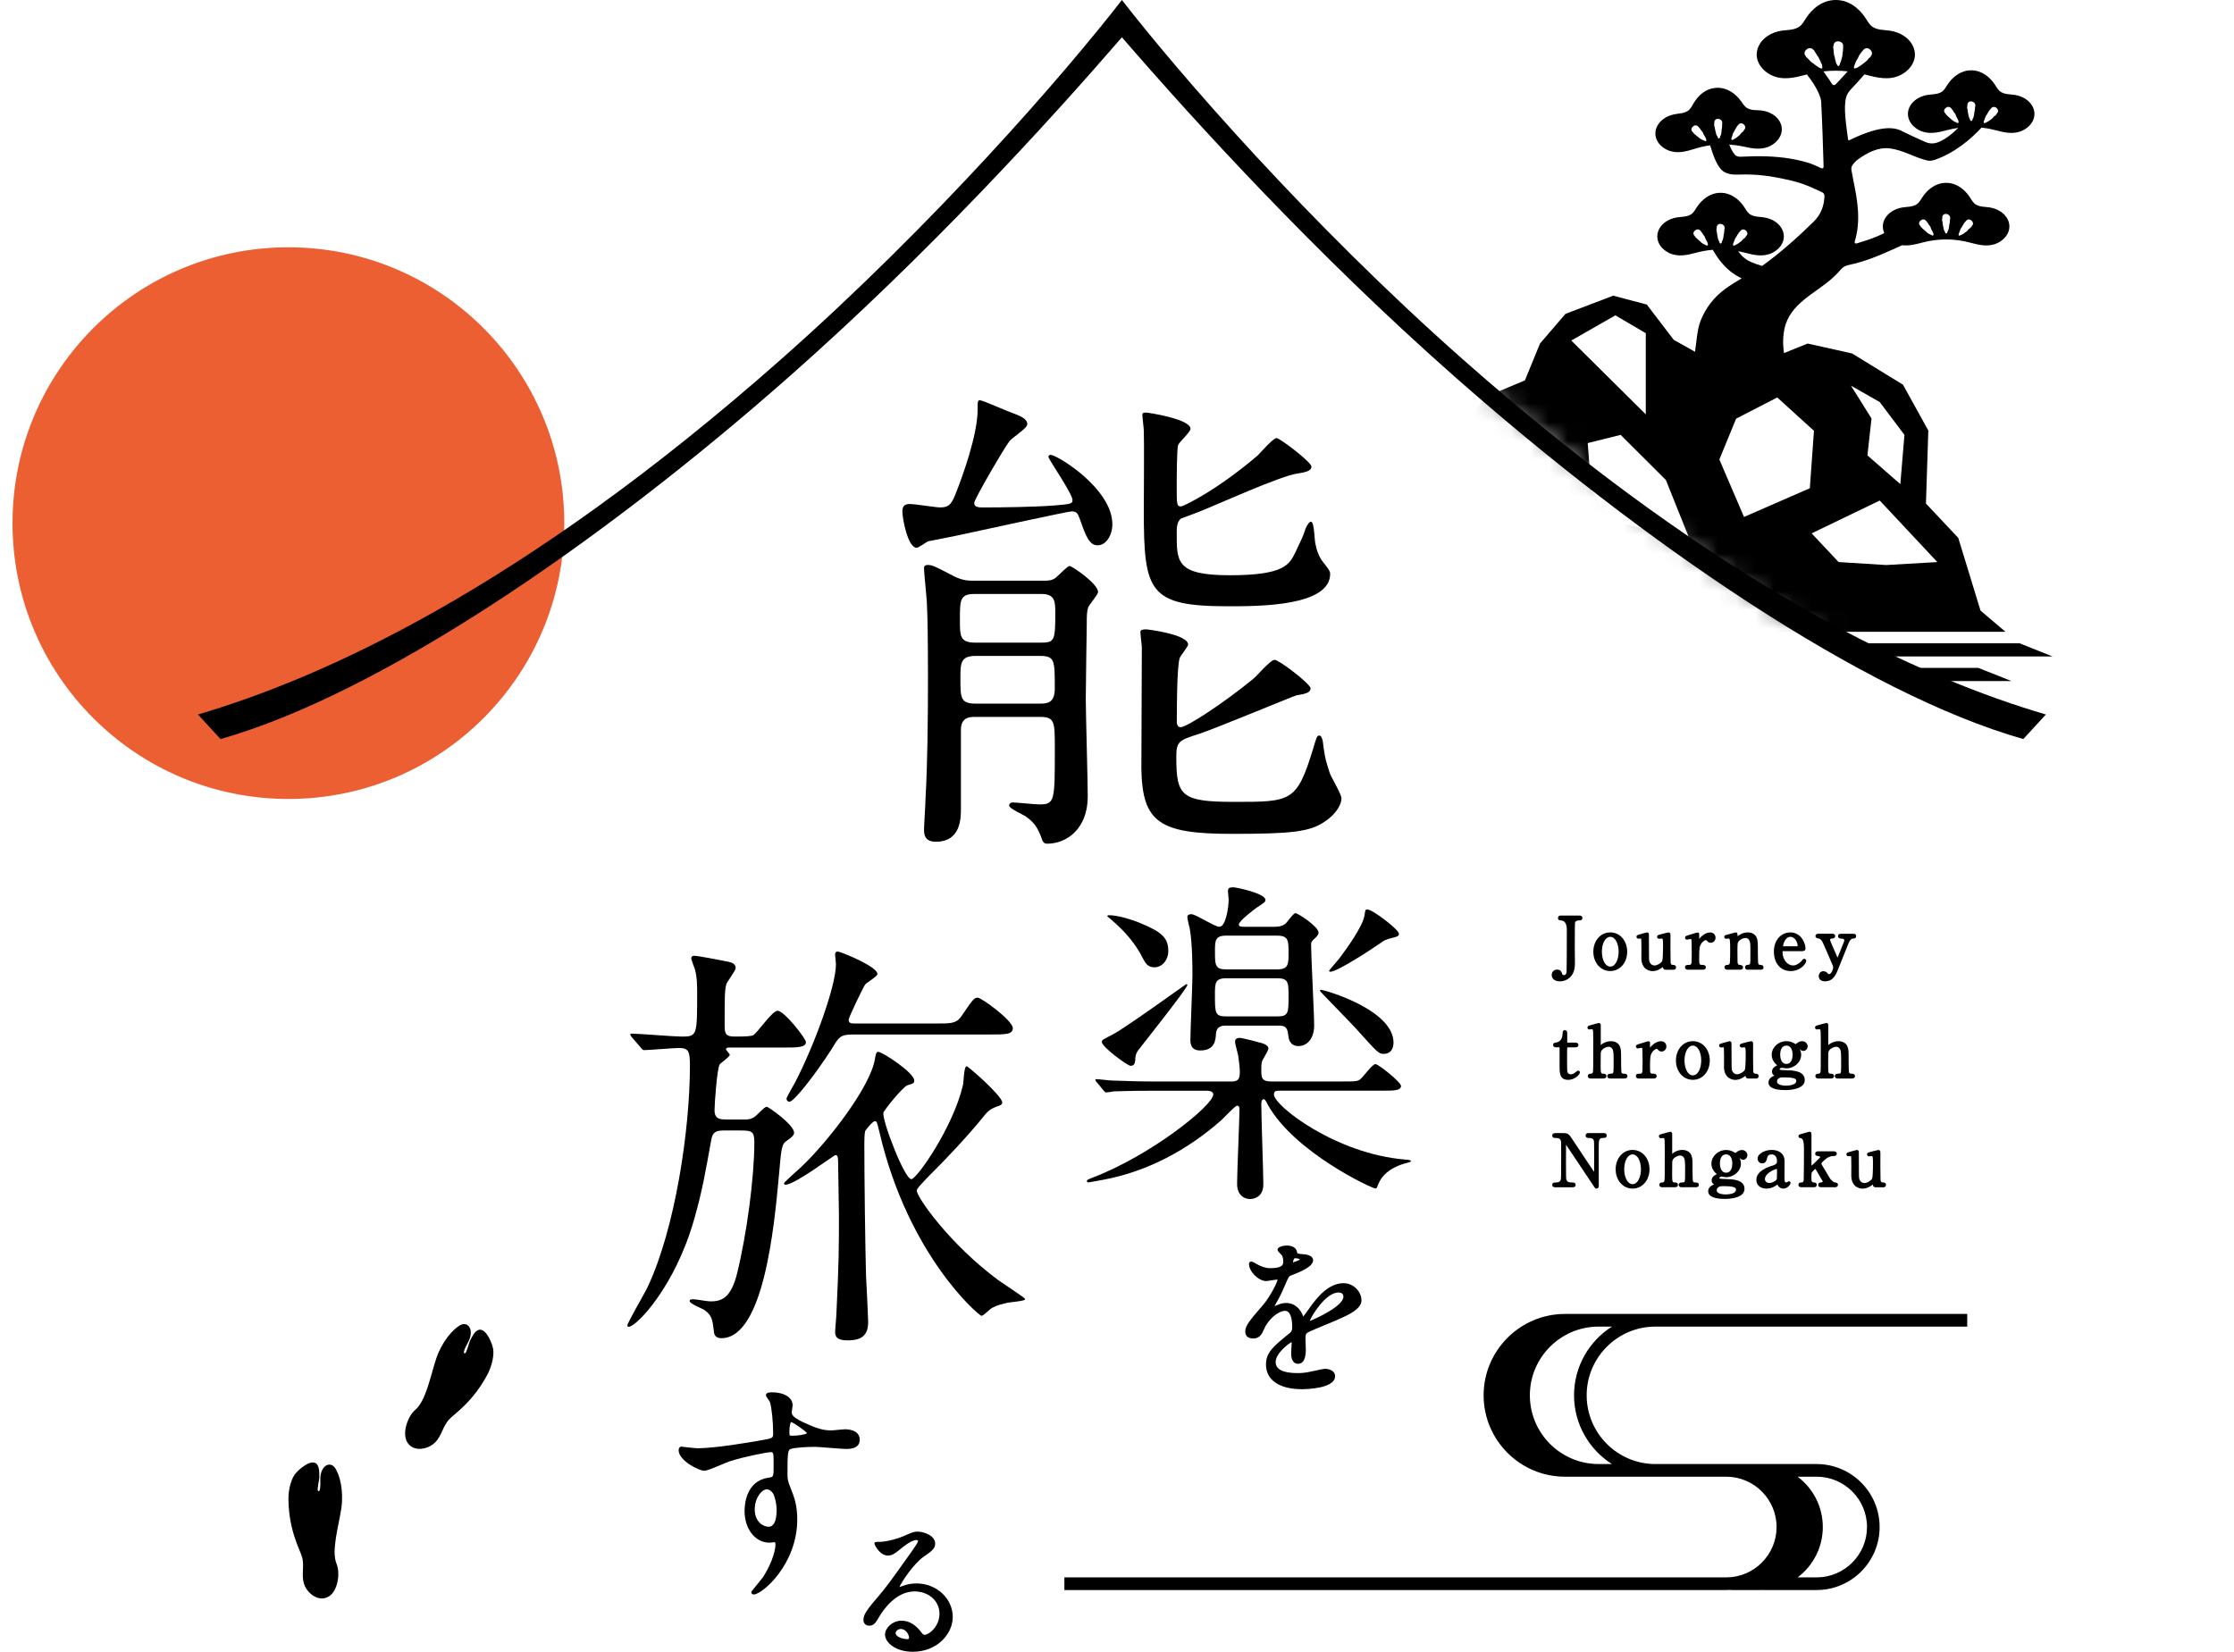 <svg width="119" height="88" viewBox="0 0 119 88" fill="none" xmlns="http://www.w3.org/2000/svg">
<path d="M15.362 42.566C23.479 42.566 30.058 35.987 30.058 27.871C30.058 19.755 23.479 13.175 15.362 13.175C7.246 13.175 0.667 19.755 0.667 27.871C0.667 35.987 7.246 42.566 15.362 42.566Z" fill="#EC5F32"/>
<path d="M21.965 77.1C21.854 77.041 21.759 76.952 21.687 76.826C21.409 76.344 21.714 75.453 22.124 75.107C22.697 74.624 22.94 73.258 23.24 72.37C23.539 71.481 24.134 70.789 24.54 70.588C24.946 70.387 25.291 70.866 24.92 71.537C24.55 72.207 24.78 72.093 24.781 72.093C24.857 72.056 24.989 71.522 25.036 71.429C25.128 71.25 25.294 70.886 25.521 70.844C25.915 70.773 26.244 71.623 26.276 71.914C26.32 72.32 26.157 72.863 25.97 73.217C25.169 74.734 24.169 75.337 23.893 75.654C23.593 75.999 23.52 76.492 23.191 76.835C22.892 77.147 22.343 77.302 21.963 77.099L21.965 77.1Z" fill="black"/>
<path d="M17.16 85.158C17.285 85.155 17.411 85.12 17.532 85.042C18 84.739 18.134 83.806 17.927 83.313C17.637 82.623 18.043 81.296 18.18 80.368C18.319 79.441 18.103 78.553 17.834 78.189C17.564 77.825 17.039 78.093 17.063 78.86C17.087 79.626 16.934 79.419 16.934 79.419C16.884 79.352 17.009 78.816 17.009 78.712C17.009 78.511 17.028 78.111 16.843 77.971C16.525 77.727 15.846 78.335 15.684 78.58C15.459 78.921 15.358 79.478 15.364 79.879C15.385 81.593 16.001 82.587 16.102 82.995C16.212 83.44 16.052 83.911 16.188 84.366C16.312 84.779 16.73 85.168 17.161 85.159L17.16 85.158Z" fill="black"/>
<path d="M83.296 51.95C83.251 51.95 83.239 51.942 83.224 51.905C83.171 51.76 83.132 51.657 82.946 51.657C82.745 51.657 82.656 51.801 82.656 51.942C82.656 52.149 82.826 52.282 83.09 52.282C83.3 52.282 83.497 52.201 83.644 52.054C83.893 51.805 83.893 51.475 83.893 51.256C83.893 51.203 83.892 51.053 83.889 50.909C83.888 50.773 83.885 50.642 83.885 50.596C83.885 49.351 83.893 49.194 83.896 49.175C83.906 49.116 83.938 49.037 84.109 49.037C84.163 49.037 84.29 49.037 84.29 48.909C84.29 48.848 84.261 48.777 84.128 48.777H83.151C83.017 48.777 82.989 48.848 82.989 48.909C82.989 48.969 83.027 49.037 83.132 49.037C83.351 49.037 83.461 49.209 83.461 49.554C83.461 50.882 83.455 51.715 83.447 51.781C83.428 51.895 83.401 51.95 83.299 51.95H83.296Z" fill="black"/>
<path d="M85.775 51.734C86.288 51.734 86.676 51.292 86.676 50.704C86.676 50.116 86.288 49.674 85.775 49.674C85.261 49.674 84.873 50.118 84.873 50.704C84.873 51.29 85.261 51.734 85.775 51.734ZM85.775 49.911C86.029 49.911 86.221 50.252 86.221 50.704C86.221 51.088 86.064 51.496 85.775 51.496C85.485 51.496 85.329 51.088 85.329 50.704C85.329 50.252 85.52 49.911 85.775 49.911Z" fill="black"/>
<path d="M88.137 51.437C88.015 51.437 87.916 51.37 87.872 51.258C87.838 51.172 87.838 51.081 87.838 50.863C87.838 50.77 87.835 50.058 87.834 49.837V49.762C87.823 49.705 87.775 49.675 87.733 49.675C87.703 49.675 87.373 49.771 87.366 49.774C87.225 49.813 87.171 49.828 87.171 49.909C87.171 49.959 87.21 50.01 87.276 50.01C87.287 50.01 87.315 50.007 87.343 50.006C87.364 50.004 87.382 50.003 87.389 50.003C87.415 50.003 87.42 50.007 87.42 50.007C87.423 50.017 87.435 50.088 87.435 50.533C87.435 50.561 87.435 50.623 87.434 50.694C87.432 50.845 87.43 51.033 87.432 51.088C87.462 51.705 87.94 51.737 88.036 51.737C88.271 51.737 88.463 51.603 88.531 51.554C88.539 51.549 88.555 51.535 88.574 51.519L88.579 51.515V51.523C88.579 51.604 88.64 51.666 88.718 51.666H89.148C89.233 51.666 89.28 51.6 89.28 51.538C89.28 51.45 89.224 51.406 89.11 51.406C89.008 51.406 88.989 51.347 88.989 51.228C88.989 51.172 88.988 51.017 88.985 50.866C88.984 50.723 88.981 50.585 88.981 50.537C88.981 50.506 88.981 50.441 88.981 50.363C88.985 49.843 88.984 49.779 88.978 49.758C88.967 49.711 88.924 49.675 88.879 49.675C88.864 49.675 88.846 49.68 88.699 49.716C88.659 49.727 88.621 49.736 88.598 49.742C88.327 49.808 88.271 49.821 88.271 49.917C88.271 49.964 88.31 50.014 88.384 50.014C88.395 50.014 88.424 50.011 88.455 50.008C88.48 50.006 88.504 50.003 88.512 50.003C88.579 50.003 88.587 50.05 88.587 50.426C88.587 50.802 88.569 51.149 88.541 51.201C88.486 51.314 88.273 51.438 88.135 51.438L88.137 51.437Z" fill="black"/>
<path d="M89.967 51.407C89.863 51.407 89.757 51.407 89.757 51.535C89.757 51.575 89.773 51.663 89.923 51.663H90.7C90.85 51.663 90.866 51.575 90.866 51.535C90.866 51.46 90.805 51.407 90.719 51.407C90.518 51.407 90.512 51.407 90.512 51.068C90.512 50.511 90.526 50.441 90.609 50.293C90.675 50.172 90.811 50.083 90.87 50.083C90.888 50.083 90.904 50.099 90.927 50.122C90.954 50.155 91.01 50.227 91.126 50.227C91.249 50.227 91.382 50.124 91.382 49.96C91.382 49.796 91.265 49.677 91.092 49.677C90.785 49.677 90.545 49.977 90.512 50.022C90.512 49.994 90.512 49.959 90.512 49.921V49.755C90.512 49.744 90.509 49.735 90.505 49.725C90.489 49.694 90.462 49.677 90.425 49.677C90.408 49.677 90.389 49.681 90.109 49.769C90.053 49.786 90.007 49.8 89.99 49.805L89.959 49.815C89.805 49.863 89.758 49.878 89.758 49.956C89.758 50.014 89.805 50.061 89.863 50.061C89.882 50.061 89.909 50.056 89.968 50.042C90.001 50.035 90.032 50.027 90.044 50.027C90.076 50.027 90.094 50.041 90.097 50.053C90.099 50.064 90.115 50.153 90.115 50.767C90.115 51.267 90.107 51.321 90.084 51.358C90.057 51.401 90.018 51.409 89.968 51.409L89.967 51.407Z" fill="black"/>
<path d="M93.769 51.407C93.684 51.405 93.665 51.354 93.659 51.337C93.654 51.323 93.638 51.242 93.638 50.792C93.638 50.193 93.638 50.131 93.581 49.972C93.556 49.902 93.448 49.674 93.095 49.674C92.936 49.674 92.789 49.721 92.635 49.821C92.627 49.827 92.611 49.84 92.591 49.856C92.582 49.863 92.57 49.872 92.558 49.883C92.558 49.744 92.553 49.674 92.453 49.674C92.44 49.674 92.437 49.674 92.235 49.732C92.155 49.755 92.074 49.778 92.05 49.785C91.902 49.817 91.847 49.831 91.847 49.914C91.847 49.974 91.89 50.015 91.952 50.015C91.961 50.015 91.99 50.011 92.016 50.007C92.035 50.005 92.054 50.001 92.061 50.001C92.149 50.001 92.163 50.018 92.163 50.639C92.163 51.217 92.143 51.32 92.136 51.337C92.134 51.344 92.109 51.406 92.03 51.406C91.979 51.406 91.86 51.406 91.86 51.538C91.86 51.597 91.905 51.662 92.003 51.662H92.705C92.804 51.662 92.848 51.597 92.848 51.534C92.848 51.459 92.797 51.416 92.681 51.406C92.615 51.403 92.577 51.385 92.56 51.297C92.557 51.282 92.549 51.194 92.549 50.681C92.549 50.25 92.552 50.215 92.642 50.12C92.731 50.032 92.87 49.971 92.979 49.971C93.025 49.971 93.109 49.984 93.171 50.08C93.24 50.184 93.24 50.315 93.24 50.662C93.24 51.215 93.24 51.315 93.215 51.355C93.188 51.393 93.178 51.395 93.088 51.406C93.02 51.406 92.953 51.451 92.953 51.534C92.953 51.596 92.995 51.662 93.088 51.662H93.794C93.918 51.662 93.937 51.584 93.937 51.538C93.937 51.406 93.805 51.407 93.766 51.406L93.769 51.407Z" fill="black"/>
<path d="M95.005 50.674H95.997C96.117 50.674 96.177 50.623 96.177 50.52C96.177 50.304 95.975 49.675 95.359 49.675C94.928 49.675 94.491 50.029 94.491 50.701C94.491 51.32 94.851 51.735 95.385 51.735C95.918 51.735 96.215 51.325 96.215 51.196C96.215 51.131 96.169 51.08 96.11 51.08C96.057 51.08 96.016 51.128 95.952 51.208C95.94 51.224 95.929 51.237 95.921 51.244C95.79 51.367 95.641 51.437 95.51 51.437C95.24 51.437 94.951 51.151 94.951 50.727C94.951 50.673 94.955 50.673 95.005 50.673V50.674ZM95.371 49.911C95.641 49.911 95.757 50.262 95.757 50.372C95.757 50.399 95.751 50.407 95.751 50.407C95.751 50.407 95.742 50.414 95.699 50.414H95.009C95.001 50.414 94.983 50.414 94.98 50.414C94.98 50.414 94.979 50.41 94.979 50.399C94.979 50.352 95.069 49.911 95.373 49.911H95.371Z" fill="black"/>
<path d="M97.588 50.002C97.713 50.002 97.757 49.934 97.757 49.87C97.757 49.813 97.718 49.746 97.61 49.746H96.864C96.721 49.746 96.706 49.832 96.706 49.87C96.706 49.965 96.775 49.98 96.871 50L96.904 50.007C96.982 50.022 97.056 50.13 97.101 50.227C97.151 50.332 97.596 51.349 97.629 51.446C97.643 51.489 97.65 51.525 97.65 51.547C97.65 51.632 97.556 51.899 97.426 51.899C97.406 51.899 97.395 51.897 97.369 51.868C97.322 51.817 97.252 51.742 97.12 51.742C96.988 51.742 96.879 51.859 96.879 52.002C96.879 52.13 96.965 52.281 97.206 52.281C97.668 52.281 97.807 51.918 97.98 51.467C97.988 51.45 98.056 51.281 98.245 50.808C98.35 50.545 98.459 50.273 98.472 50.244C98.517 50.134 98.596 50.003 98.711 50.003C98.819 50.003 98.873 49.96 98.873 49.875C98.873 49.836 98.858 49.747 98.722 49.747H98.066C97.961 49.747 97.908 49.79 97.908 49.875C97.908 49.948 97.966 50.003 98.043 50.003C98.217 50.003 98.24 50.047 98.24 50.091C98.24 50.13 98.24 50.136 98.191 50.255L98.184 50.271C98.118 50.438 97.919 50.942 97.881 51.019C97.865 50.979 97.83 50.902 97.788 50.806C97.691 50.588 97.49 50.132 97.482 50.068C97.482 50.019 97.54 50.006 97.585 50.003L97.588 50.002Z" fill="black"/>
<path d="M83.353 54.882C83.3 54.882 83.237 54.909 83.237 55.035C83.237 55.482 82.951 55.53 82.917 55.535C82.81 55.55 82.731 55.561 82.731 55.67C82.731 55.755 82.788 55.798 82.901 55.798H83.048C83.067 55.798 83.075 55.798 83.075 55.829C83.079 55.903 83.079 56.234 83.075 56.761V56.785C83.075 57.169 83.075 57.531 83.539 57.531C83.882 57.531 84.157 57.247 84.157 57.135C84.157 57.08 84.118 57.038 84.067 57.038C84.028 57.038 83.993 57.065 83.923 57.126C83.911 57.136 83.9 57.146 83.889 57.154C83.822 57.205 83.748 57.235 83.677 57.235C83.571 57.235 83.508 57.182 83.484 57.077C83.478 57.049 83.474 56.835 83.474 56.321C83.474 55.977 83.481 55.827 83.484 55.808C83.486 55.805 83.498 55.801 83.508 55.801H83.912C84.028 55.801 84.082 55.735 84.082 55.673C84.082 55.611 84.036 55.545 83.909 55.545H83.509C83.487 55.545 83.482 55.545 83.482 55.518V55.031C83.482 54.895 83.385 54.885 83.354 54.885L83.353 54.882Z" fill="black"/>
<path d="M84.558 54.742C84.558 54.799 84.605 54.847 84.663 54.847C84.672 54.847 84.701 54.843 84.727 54.839C84.746 54.836 84.765 54.832 84.772 54.832C84.822 54.832 84.843 54.859 84.851 54.876C84.856 54.891 84.87 54.976 84.87 55.459C84.87 56.855 84.87 57.07 84.849 57.132C84.837 57.161 84.814 57.2 84.742 57.202C84.602 57.202 84.581 57.282 84.581 57.33C84.581 57.37 84.597 57.459 84.75 57.459H85.396C85.513 57.459 85.572 57.417 85.572 57.334C85.572 57.202 85.442 57.202 85.392 57.202C85.277 57.202 85.263 57.158 85.263 56.802C85.263 56.096 85.266 56.084 85.285 56.023C85.325 55.899 85.535 55.768 85.692 55.768C85.729 55.768 85.822 55.779 85.885 55.878C85.954 55.981 85.954 56.154 85.954 56.615C85.954 57.153 85.948 57.167 85.881 57.193C85.869 57.197 85.822 57.201 85.793 57.202C85.741 57.206 85.719 57.209 85.706 57.213C85.652 57.228 85.616 57.276 85.616 57.33C85.616 57.378 85.637 57.459 85.785 57.459H86.51C86.66 57.459 86.691 57.391 86.691 57.334C86.691 57.202 86.548 57.202 86.481 57.202C86.399 57.202 86.377 57.146 86.374 57.136C86.368 57.119 86.353 57.037 86.353 56.64C86.353 55.964 86.353 55.95 86.304 55.794C86.241 55.589 86.059 55.471 85.806 55.471C85.582 55.471 85.408 55.574 85.361 55.607C85.354 55.611 85.342 55.62 85.327 55.631C85.315 55.64 85.291 55.659 85.269 55.674C85.269 55.662 85.269 55.648 85.269 55.636V55.401C85.272 54.732 85.271 54.617 85.269 54.609C85.269 54.539 85.217 54.5 85.168 54.5C85.137 54.5 84.815 54.592 84.68 54.631C84.636 54.642 84.562 54.661 84.562 54.742H84.558Z" fill="black"/>
<path d="M87.349 57.203C87.245 57.203 87.139 57.203 87.139 57.331C87.139 57.37 87.155 57.459 87.304 57.459H88.082C88.232 57.459 88.248 57.37 88.248 57.331C88.248 57.255 88.187 57.203 88.101 57.203C87.9 57.203 87.893 57.203 87.893 56.863C87.893 56.306 87.908 56.236 87.99 56.088C88.056 55.967 88.193 55.878 88.252 55.878C88.269 55.878 88.286 55.894 88.308 55.917C88.335 55.951 88.392 56.022 88.508 56.022C88.631 56.022 88.764 55.92 88.764 55.755C88.764 55.591 88.647 55.472 88.474 55.472C88.167 55.472 87.927 55.773 87.893 55.817C87.893 55.789 87.893 55.754 87.893 55.716V55.55C87.893 55.54 87.891 55.53 87.887 55.521C87.871 55.49 87.844 55.472 87.807 55.472C87.79 55.472 87.771 55.476 87.49 55.564C87.435 55.581 87.389 55.595 87.372 55.6L87.341 55.61C87.187 55.658 87.14 55.673 87.14 55.751C87.14 55.809 87.187 55.856 87.245 55.856C87.264 55.856 87.291 55.851 87.35 55.837C87.383 55.831 87.414 55.823 87.426 55.823C87.458 55.823 87.476 55.836 87.478 55.848C87.481 55.859 87.497 55.948 87.497 56.562C87.497 57.062 87.489 57.116 87.466 57.153C87.439 57.196 87.4 57.204 87.35 57.204L87.349 57.203Z" fill="black"/>
<path d="M89.273 56.499C89.273 57.087 89.662 57.529 90.175 57.529C90.689 57.529 91.077 57.087 91.077 56.499C91.077 55.911 90.689 55.469 90.175 55.469C89.662 55.469 89.273 55.913 89.273 56.499ZM90.175 55.706C90.43 55.706 90.621 56.047 90.621 56.499C90.621 56.883 90.465 57.291 90.175 57.291C89.885 57.291 89.729 56.883 89.729 56.499C89.729 56.047 89.92 55.706 90.175 55.706Z" fill="black"/>
<path d="M91.572 55.704C91.572 55.754 91.611 55.805 91.677 55.805C91.688 55.805 91.716 55.802 91.745 55.801C91.765 55.8 91.784 55.798 91.79 55.798C91.816 55.798 91.821 55.802 91.821 55.802C91.824 55.812 91.836 55.883 91.836 56.328C91.836 56.356 91.836 56.418 91.835 56.49C91.834 56.641 91.831 56.828 91.834 56.883C91.863 57.5 92.342 57.533 92.437 57.533C92.672 57.533 92.865 57.398 92.932 57.349C92.94 57.344 92.956 57.331 92.975 57.314L92.98 57.31V57.318C92.98 57.399 93.041 57.461 93.119 57.461H93.549C93.634 57.461 93.681 57.395 93.681 57.333C93.681 57.246 93.625 57.201 93.511 57.201C93.409 57.201 93.39 57.142 93.39 57.023C93.39 56.967 93.389 56.812 93.386 56.661C93.385 56.518 93.382 56.38 93.382 56.332C93.382 56.301 93.382 56.236 93.382 56.158C93.386 55.638 93.385 55.575 93.379 55.553C93.368 55.506 93.325 55.471 93.28 55.471C93.265 55.471 93.247 55.475 93.1 55.511C93.06 55.522 93.022 55.531 92.999 55.537C92.728 55.603 92.672 55.616 92.672 55.712C92.672 55.759 92.711 55.809 92.785 55.809C92.796 55.809 92.825 55.806 92.856 55.804C92.881 55.801 92.905 55.798 92.913 55.798C92.98 55.798 92.989 55.845 92.989 56.221C92.989 56.597 92.97 56.944 92.943 56.996C92.887 57.109 92.674 57.233 92.536 57.233C92.413 57.233 92.315 57.166 92.27 57.054C92.237 56.968 92.237 56.878 92.237 56.659C92.237 56.566 92.234 55.855 92.232 55.634V55.558C92.222 55.502 92.173 55.472 92.131 55.472C92.102 55.472 91.772 55.568 91.765 55.57C91.623 55.609 91.569 55.624 91.569 55.705L91.572 55.704Z" fill="black"/>
<path d="M94.201 57.669C94.201 57.855 94.356 58.076 95.091 58.076C95.336 58.076 96.135 58.037 96.135 57.537C96.135 57.037 95.463 57.029 95.203 57.02C94.863 57.01 94.844 57.002 94.808 56.988C94.79 56.981 94.789 56.975 94.787 56.975C94.793 56.953 94.848 56.887 94.898 56.887C94.915 56.887 94.979 56.897 95.026 56.903C95.081 56.911 95.134 56.918 95.151 56.918C95.581 56.918 95.944 56.587 95.944 56.194C95.944 56.099 95.922 56.004 95.88 55.915L95.866 55.887C95.86 55.878 95.852 55.863 95.844 55.847C95.883 55.909 95.944 55.991 96.066 55.991C96.197 55.991 96.289 55.861 96.289 55.745C96.289 55.612 96.174 55.471 96.003 55.471C95.906 55.471 95.808 55.507 95.73 55.572C95.707 55.589 95.673 55.616 95.653 55.628C95.628 55.617 95.585 55.592 95.562 55.578C95.538 55.564 95.516 55.551 95.506 55.547C95.463 55.529 95.335 55.469 95.158 55.469C94.732 55.469 94.374 55.801 94.374 56.193C94.374 56.515 94.607 56.706 94.657 56.743C94.661 56.745 94.665 56.748 94.67 56.752L94.658 56.759C94.533 56.82 94.39 56.913 94.39 57.092C94.39 57.212 94.463 57.273 94.519 57.307C94.316 57.38 94.205 57.507 94.205 57.669H94.201ZM95.155 55.706C95.472 55.706 95.488 56.103 95.488 56.182C95.488 56.332 95.456 56.681 95.155 56.681C94.855 56.681 94.826 56.307 94.826 56.193C94.826 55.888 94.949 55.705 95.155 55.705V55.706ZM94.756 57.448C94.839 57.398 94.887 57.398 94.992 57.398C95.631 57.398 95.684 57.485 95.684 57.59C95.684 57.787 95.347 57.84 95.147 57.84C95.065 57.84 94.657 57.829 94.657 57.624C94.657 57.516 94.732 57.462 94.756 57.448Z" fill="black"/>
<path d="M96.783 54.847C96.792 54.847 96.82 54.843 96.847 54.839C96.866 54.836 96.885 54.832 96.892 54.832C96.942 54.832 96.963 54.859 96.971 54.876C96.975 54.891 96.99 54.976 96.99 55.459C96.99 56.855 96.99 57.07 96.969 57.132C96.957 57.161 96.934 57.2 96.862 57.202C96.722 57.202 96.701 57.282 96.701 57.33C96.701 57.37 96.717 57.459 96.87 57.459H97.516C97.633 57.459 97.692 57.417 97.692 57.334C97.692 57.202 97.562 57.202 97.512 57.202C97.397 57.202 97.382 57.158 97.382 56.802C97.382 56.096 97.386 56.084 97.405 56.023C97.444 55.899 97.655 55.768 97.812 55.768C97.849 55.768 97.942 55.779 98.005 55.878C98.074 55.981 98.074 56.154 98.074 56.615C98.074 57.153 98.068 57.167 98.001 57.193C97.989 57.197 97.942 57.201 97.913 57.202C97.861 57.206 97.839 57.209 97.826 57.213C97.772 57.228 97.736 57.276 97.736 57.33C97.736 57.378 97.757 57.459 97.905 57.459H98.63C98.78 57.459 98.811 57.391 98.811 57.334C98.811 57.202 98.668 57.202 98.601 57.202C98.519 57.202 98.497 57.146 98.494 57.136C98.488 57.119 98.473 57.037 98.473 56.64C98.473 55.964 98.473 55.95 98.424 55.794C98.361 55.589 98.179 55.471 97.926 55.471C97.702 55.471 97.528 55.574 97.481 55.607C97.474 55.611 97.462 55.62 97.447 55.631C97.435 55.64 97.411 55.659 97.389 55.674C97.389 55.662 97.389 55.648 97.389 55.636V55.401C97.392 54.732 97.391 54.617 97.389 54.609C97.389 54.539 97.337 54.5 97.288 54.5C97.257 54.5 96.935 54.592 96.8 54.631C96.756 54.642 96.682 54.661 96.682 54.742C96.682 54.799 96.729 54.847 96.787 54.847H96.783Z" fill="black"/>
<path d="M84.912 62.431C84.819 62.298 84.672 62.078 84.59 61.952L83.76 60.704C83.559 60.397 83.532 60.367 83.232 60.367H82.865C82.815 60.367 82.685 60.367 82.685 60.499C82.685 60.529 82.695 60.627 82.835 60.627C82.989 60.627 83.118 60.64 83.15 60.798C83.16 60.856 83.16 60.865 83.16 61.805C83.16 62.744 83.156 62.798 83.131 62.872C83.101 62.956 83.022 62.998 82.892 62.998C82.8 62.998 82.685 62.998 82.685 63.126C82.685 63.254 82.815 63.254 82.865 63.254H83.741C83.807 63.254 83.93 63.254 83.93 63.126C83.93 63.087 83.915 62.998 83.776 62.998C83.586 62.998 83.461 62.984 83.427 62.805C83.424 62.789 83.416 62.674 83.416 61.841C83.416 61.764 83.416 61.553 83.418 61.348C83.418 61.211 83.418 61.076 83.419 60.985L83.422 60.989C83.431 61.003 83.588 61.237 83.798 61.553C84.675 62.87 84.933 63.255 84.942 63.264C84.961 63.294 84.999 63.325 85.047 63.325C85.066 63.325 85.163 63.318 85.163 63.174C85.163 63.014 85.163 62.568 85.162 62.134C85.162 61.721 85.16 61.32 85.16 61.181C85.16 60.696 85.175 60.626 85.406 60.626C85.46 60.626 85.586 60.626 85.586 60.498C85.586 60.41 85.531 60.365 85.42 60.365H84.636C84.589 60.365 84.463 60.365 84.463 60.498C84.463 60.527 84.474 60.626 84.61 60.626C84.759 60.626 84.875 60.639 84.907 60.799C84.91 60.814 84.918 60.921 84.918 61.661C84.918 61.731 84.918 61.936 84.915 62.13C84.915 62.244 84.915 62.356 84.914 62.431H84.912Z" fill="black"/>
<path d="M86.062 62.294C86.062 62.882 86.451 63.324 86.964 63.324C87.478 63.324 87.866 62.88 87.866 62.294C87.866 61.708 87.478 61.264 86.964 61.264C86.451 61.264 86.062 61.706 86.062 62.294ZM87.41 62.294C87.41 62.678 87.254 63.087 86.964 63.087C86.674 63.087 86.518 62.678 86.518 62.294C86.518 61.843 86.709 61.502 86.964 61.502C87.219 61.502 87.41 61.843 87.41 62.294Z" fill="black"/>
<path d="M89.687 62.987C89.675 62.991 89.628 62.994 89.599 62.996C89.546 63 89.524 63.003 89.51 63.007C89.457 63.022 89.42 63.071 89.42 63.124C89.42 63.172 89.442 63.252 89.59 63.252H90.315C90.473 63.252 90.496 63.174 90.496 63.128C90.496 62.996 90.353 62.996 90.285 62.996C90.203 62.996 90.182 62.94 90.179 62.93C90.172 62.913 90.157 62.831 90.157 62.434C90.157 61.758 90.157 61.744 90.109 61.588C90.045 61.383 89.864 61.264 89.61 61.264C89.393 61.264 89.227 61.359 89.165 61.401C89.16 61.405 89.148 61.414 89.133 61.425C89.121 61.434 89.097 61.453 89.074 61.468C89.074 61.456 89.074 61.442 89.074 61.43V61.194C89.076 60.526 89.075 60.411 89.074 60.403C89.074 60.333 89.021 60.294 88.973 60.294C88.942 60.294 88.62 60.386 88.485 60.425C88.44 60.436 88.366 60.455 88.366 60.535C88.366 60.593 88.413 60.641 88.471 60.641C88.481 60.641 88.509 60.636 88.536 60.633C88.555 60.63 88.574 60.626 88.581 60.626C88.63 60.626 88.652 60.653 88.66 60.67C88.664 60.685 88.679 60.77 88.679 61.252C88.679 62.618 88.679 62.864 88.657 62.926C88.645 62.955 88.622 62.994 88.551 62.996C88.411 62.996 88.389 63.076 88.389 63.124C88.389 63.163 88.405 63.252 88.559 63.252H89.204C89.322 63.252 89.381 63.211 89.381 63.128C89.381 62.996 89.25 62.996 89.2 62.996C89.086 62.996 89.071 62.952 89.071 62.596C89.071 61.89 89.075 61.878 89.094 61.817C89.133 61.693 89.343 61.562 89.501 61.562C89.537 61.562 89.63 61.573 89.694 61.672C89.762 61.775 89.762 61.948 89.762 62.409C89.762 62.947 89.757 62.961 89.69 62.987H89.687Z" fill="black"/>
<path d="M91.16 61.989C91.16 62.312 91.393 62.503 91.443 62.539C91.447 62.542 91.451 62.545 91.456 62.549L91.444 62.556C91.319 62.616 91.176 62.709 91.176 62.888C91.176 63.008 91.249 63.068 91.305 63.104C91.102 63.177 90.991 63.303 90.991 63.467C90.991 63.653 91.146 63.874 91.881 63.874C92.126 63.874 92.925 63.834 92.925 63.334C92.925 62.834 92.253 62.826 91.993 62.818C91.653 62.807 91.634 62.799 91.598 62.786C91.58 62.778 91.579 62.773 91.578 62.773C91.583 62.751 91.638 62.685 91.688 62.685C91.706 62.685 91.769 62.694 91.816 62.701C91.871 62.709 91.924 62.716 91.941 62.716C92.371 62.716 92.734 62.384 92.734 61.992C92.734 61.897 92.712 61.802 92.67 61.713L92.656 61.685C92.65 61.675 92.642 61.661 92.634 61.644C92.673 61.706 92.734 61.789 92.856 61.789C92.987 61.789 93.079 61.659 93.079 61.543C93.079 61.41 92.964 61.268 92.793 61.268C92.696 61.268 92.598 61.305 92.519 61.37C92.497 61.387 92.463 61.414 92.443 61.426C92.418 61.415 92.375 61.39 92.352 61.376C92.328 61.361 92.307 61.349 92.296 61.345C92.253 61.326 92.125 61.267 91.948 61.267C91.522 61.267 91.164 61.599 91.164 61.991L91.16 61.989ZM91.944 61.502C92.261 61.502 92.277 61.898 92.277 61.977C92.277 62.127 92.245 62.476 91.944 62.476C91.644 62.476 91.615 62.103 91.615 61.988C91.615 61.684 91.738 61.5 91.944 61.5V61.502ZM91.545 63.243C91.627 63.193 91.676 63.193 91.781 63.193C92.42 63.193 92.472 63.281 92.472 63.386C92.472 63.583 92.135 63.635 91.936 63.635C91.854 63.635 91.445 63.624 91.445 63.419C91.445 63.312 91.521 63.258 91.545 63.243Z" fill="black"/>
<path d="M93.624 61.728C93.624 61.87 93.732 61.98 93.87 61.98C94.065 61.98 94.106 61.806 94.135 61.678C94.151 61.603 94.193 61.502 94.371 61.502C94.438 61.502 94.658 61.529 94.658 61.879C94.658 61.977 94.591 62.046 94.457 62.087C93.859 62.262 93.556 62.521 93.556 62.858C93.556 63.194 93.839 63.325 94.103 63.325C94.287 63.325 94.484 63.255 94.642 63.134C94.653 63.126 94.668 63.114 94.678 63.105L94.681 63.112C94.72 63.216 94.843 63.325 94.994 63.325C95.188 63.325 95.378 63.134 95.378 63.023C95.378 62.972 95.34 62.933 95.291 62.933C95.282 62.933 95.257 62.933 95.219 62.971C95.208 62.98 95.163 62.996 95.141 62.996C95.073 62.996 95.057 62.947 95.057 62.728C95.057 62.682 95.057 62.584 95.058 62.468C95.06 62.228 95.062 61.93 95.06 61.843C95.052 61.416 94.7 61.263 94.374 61.263C94.019 61.263 93.623 61.461 93.623 61.727L93.624 61.728ZM94.638 62.829C94.599 62.921 94.382 63.026 94.27 63.026C94.025 63.026 94.013 62.852 94.013 62.818C94.013 62.508 94.545 62.278 94.653 62.275C94.658 62.286 94.658 62.325 94.658 62.351C94.658 62.779 94.651 62.797 94.636 62.829H94.638Z" fill="black"/>
<path d="M96.386 60.295C96.37 60.295 96.353 60.298 96.129 60.363C96.083 60.376 96.044 60.387 96.024 60.392C95.854 60.437 95.802 60.45 95.802 60.537C95.802 60.592 95.846 60.634 95.907 60.634C96.031 60.634 96.093 60.811 96.093 61.166C96.093 61.496 96.089 62.813 96.079 62.89C96.063 62.981 96.008 62.995 95.965 62.996C95.924 62.996 95.799 62.996 95.799 63.12C95.799 63.208 95.854 63.252 95.965 63.252H96.61C96.744 63.252 96.772 63.182 96.772 63.124C96.772 63.066 96.745 62.996 96.617 62.996C96.509 62.992 96.489 62.931 96.489 62.762C96.489 62.499 96.497 62.48 96.537 62.431C96.59 62.368 96.676 62.286 96.695 62.276C96.714 62.289 96.769 62.383 96.806 62.445C96.959 62.702 97.075 62.901 97.086 62.926C97.089 62.933 97.09 62.941 97.09 62.946C97.09 62.961 97.09 62.985 97.01 62.996C96.859 62.996 96.853 63.103 96.853 63.124C96.853 63.171 96.874 63.252 97.022 63.252H97.75C97.841 63.252 97.904 63.2 97.904 63.124C97.904 63.025 97.829 63.01 97.727 62.989C97.644 62.975 97.522 62.853 97.475 62.775C97.33 62.535 97.094 62.14 97.06 62.081C97.035 62.037 97.021 62.006 97.021 61.988C97.021 61.985 97.027 61.925 97.264 61.74C97.327 61.692 97.458 61.592 97.645 61.592C97.694 61.592 97.841 61.592 97.841 61.464C97.841 61.336 97.694 61.336 97.645 61.336H96.864C96.749 61.336 96.691 61.379 96.691 61.464C96.691 61.574 96.787 61.584 96.858 61.592C96.947 61.599 96.954 61.642 96.955 61.642C96.955 61.661 96.955 61.663 96.855 61.762L96.831 61.786C96.656 61.961 96.551 62.058 96.493 62.105V60.51C96.493 60.376 96.493 60.295 96.388 60.295H96.386Z" fill="black"/>
<path d="M99.319 63.027C99.196 63.027 99.098 62.96 99.053 62.848C99.02 62.762 99.02 62.671 99.02 62.453C99.02 62.361 99.017 61.653 99.016 61.429V61.351C99.005 61.294 98.956 61.264 98.915 61.264C98.885 61.264 98.555 61.36 98.547 61.363C98.406 61.402 98.353 61.417 98.353 61.498C98.353 61.547 98.392 61.599 98.458 61.599C98.468 61.599 98.497 61.596 98.525 61.595C98.545 61.593 98.564 61.592 98.571 61.592C98.594 61.592 98.6 61.596 98.602 61.596C98.605 61.605 98.617 61.677 98.617 62.121C98.617 62.15 98.617 62.212 98.615 62.283C98.614 62.434 98.611 62.621 98.614 62.677C98.644 63.294 99.122 63.326 99.218 63.326C99.452 63.326 99.645 63.192 99.712 63.143C99.721 63.138 99.737 63.124 99.755 63.108L99.761 63.104V63.112C99.761 63.193 99.822 63.255 99.9 63.255H100.33C100.415 63.255 100.462 63.189 100.462 63.127C100.462 63.039 100.405 62.995 100.292 62.995C100.189 62.995 100.171 62.936 100.171 62.817C100.171 62.76 100.169 62.605 100.167 62.454C100.165 62.312 100.163 62.174 100.163 62.126C100.163 62.095 100.163 62.03 100.163 61.952C100.167 61.431 100.165 61.368 100.16 61.347C100.149 61.301 100.106 61.266 100.06 61.266C100.045 61.266 100.028 61.27 99.881 61.306C99.84 61.317 99.803 61.326 99.78 61.332C99.509 61.398 99.452 61.411 99.452 61.507C99.452 61.554 99.491 61.604 99.566 61.604C99.576 61.604 99.606 61.601 99.637 61.599C99.661 61.596 99.685 61.593 99.694 61.593C99.761 61.593 99.769 61.64 99.769 62.016C99.769 62.392 99.75 62.739 99.723 62.791C99.668 62.905 99.455 63.029 99.316 63.029L99.319 63.027Z" fill="black"/>
<path d="M41.894 58.539C41.894 58.607 41.961 58.697 42.052 58.697C42.3 58.697 43.472 57.186 44.305 55.88C44.688 55.25 44.755 55.114 45.432 55.114H52.733C53.568 55.114 53.95 55.114 53.95 54.775C53.95 54.37 52.282 53.153 52.08 53.153C51.878 53.153 51.809 53.266 51.178 54.189C50.93 54.527 50.592 54.527 50.006 54.527H45.544C45.363 54.527 45.205 54.527 45.205 54.324C45.205 54.211 45.972 52.611 46.084 52.453C46.174 52.34 46.738 52.025 46.738 51.89C46.738 51.484 44.754 50.696 44.642 50.696C44.507 50.696 44.484 50.763 44.484 50.853C44.484 50.898 44.529 51.304 44.529 51.372C44.529 52.566 43.335 55.79 42.343 57.684C42.275 57.818 41.893 58.45 41.893 58.539H41.894Z" fill="black"/>
<path d="M52.285 70.101C52.376 70.101 52.691 69.786 52.758 69.74C53.12 69.469 53.908 69.358 54.043 69.358C54.539 69.29 54.606 69.267 54.606 69.2C54.606 69.155 53.412 68.366 53.186 68.208C50.616 66.314 48.835 63.79 48.835 63.43C48.835 63.34 48.948 63.182 49.962 62.167C50.142 61.987 51.494 60.612 52.463 59.395C52.711 59.103 52.825 59.057 53.297 58.876C53.342 58.853 53.388 58.786 53.388 58.742C53.388 58.38 51.562 56.804 51.494 56.804C51.337 56.804 51.337 57.659 51.292 57.818C50.773 60.05 48.835 62.822 48.543 62.822C48.182 62.822 46.987 59.712 47.055 59.283C47.099 59.126 48.091 57.909 48.339 57.818C48.655 57.728 48.7 57.705 48.7 57.57C48.7 57.142 46.987 56.038 46.785 56.038C46.672 56.038 46.651 56.151 46.605 56.421C46.357 57.93 44.081 60.839 42.706 62.146C42.571 62.281 41.76 62.98 41.76 63.047C41.76 63.115 41.827 63.115 41.85 63.115C42.346 63.115 44.419 61.537 44.509 61.537C44.644 61.537 44.644 61.762 44.644 61.898C44.644 62.348 44.688 64.309 44.688 64.716C44.688 66.384 44.688 67.24 44.554 69.968C44.554 70.126 44.486 70.802 44.486 70.96C44.486 71.231 44.599 71.41 45.163 71.41C45.974 71.41 46.245 71.072 46.245 70.418C46.245 70.216 46.155 68.367 46.132 67.984C46.087 66.429 46.041 62.732 46.041 60.93C46.041 60.795 46.041 60.434 46.086 60.254C46.109 60.209 46.469 59.735 46.605 59.735C46.718 59.735 46.718 59.802 46.853 60.344C48.385 66.903 52.149 70.103 52.284 70.103L52.285 70.101Z" fill="black"/>
<path d="M33.42 70.62C33.42 70.665 33.465 70.688 33.488 70.688C33.894 70.688 35.968 68.546 36.981 64.94C37.41 63.452 37.59 62.371 37.883 60.747C37.95 60.341 38.108 60.228 38.536 60.228H39.438C40.047 60.228 40.182 60.273 40.182 60.859C40.182 62.73 39.776 65.773 39.257 67.868C38.919 69.198 38.402 69.333 37.837 69.333C37.679 69.333 37.07 69.22 36.935 69.22C36.868 69.22 36.733 69.22 36.733 69.31C36.733 69.468 37.431 69.716 37.544 69.806C37.927 70.099 37.95 70.279 38.04 71.023C38.063 71.158 38.175 71.294 38.423 71.294C40.676 71.294 41.24 65.367 41.488 62.662C41.623 61.151 41.623 60.972 41.916 60.769C42.187 60.588 42.299 60.476 42.299 60.34C42.299 59.934 40.947 58.965 40.834 58.965C40.721 58.965 40.338 59.394 40.248 59.461C40.023 59.642 39.842 59.642 39.662 59.642H38.76C38.377 59.642 38.062 59.642 38.062 59.146C38.062 58.785 38.197 56.937 38.333 56.712C38.4 56.622 38.873 56.306 38.873 56.193C38.873 56.149 38.671 55.945 38.671 55.901C38.671 55.833 38.761 55.81 38.806 55.81H41.713C42.457 55.81 42.93 55.81 42.93 55.518C42.93 55.337 41.78 53.849 41.419 53.849C41.127 53.849 40.337 55.044 40.112 55.157C39.977 55.201 39.841 55.224 39.12 55.224C38.601 55.224 38.601 54.999 38.601 54.593C38.601 53.105 38.601 52.767 38.691 52.43C38.736 52.296 39.187 51.709 39.187 51.575C39.187 51.327 38.985 51.259 38.443 51.169C38.218 51.124 37.181 50.921 36.978 50.921C36.888 50.921 36.821 50.965 36.821 51.056C36.821 51.146 37.001 51.575 37.023 51.665C37.136 52.048 37.136 52.634 37.136 52.859C37.136 55.181 37.136 55.225 36.302 55.225C35.896 55.225 34.026 55.068 33.664 55.068C33.62 55.068 33.574 55.068 33.574 55.112C33.574 55.157 33.597 55.18 33.664 55.27L34.114 55.789C34.182 55.879 34.228 55.947 34.317 55.947C34.52 55.947 35.895 55.833 36.164 55.833C36.683 55.833 36.751 56.014 36.751 56.779C36.751 60.182 35.962 65.479 34.497 68.567C34.34 68.905 33.415 70.483 33.415 70.618L33.42 70.62Z" fill="black"/>
<path d="M63.416 22.844C63.416 22.32 61.137 21.98 61.059 21.98C60.98 21.98 60.85 21.98 60.85 22.085C60.85 22.216 60.928 22.819 60.928 22.949C60.953 23.552 60.928 26.537 60.928 27.192C60.928 31.54 61.189 32.3 65.433 32.3C67.083 32.3 70.855 32.3 70.855 30.57C70.855 30.413 70.697 30.23 70.514 29.994C70.226 29.653 70.121 29.234 70.069 28.972C70.017 28.814 70.017 27.793 69.833 27.793C69.728 27.793 69.598 28.029 69.545 28.16C69.414 28.579 69.362 28.657 68.995 29.442C68.681 30.07 68.418 30.647 65.511 30.647C62.604 30.647 62.682 29.914 62.682 28.316C62.682 28.054 62.708 27.819 62.891 27.635C62.944 27.61 63.73 27.321 63.86 27.269C64.621 26.98 68.234 25.331 69.124 25.226C69.674 25.147 69.858 25.042 69.858 24.859C69.858 24.623 68.181 23.34 67.998 23.34C67.815 23.34 67.16 24.1 67.003 24.256C64.804 26.142 63.022 26.98 62.917 26.98C62.681 26.98 62.681 26.875 62.681 25.933C62.681 25.619 62.681 23.89 62.759 23.707C62.812 23.549 63.414 23.026 63.414 22.843L63.416 22.844Z" fill="black"/>
<path d="M54.721 22.608C54.721 22.294 54.354 22.163 53.804 21.953C53.568 21.875 52.338 21.325 52.207 21.325C52.076 21.325 52.076 21.378 52.076 21.823C52.076 23.211 51.213 25.515 50.977 26.118C50.715 26.798 50.61 27.034 50.086 27.034C49.85 27.034 48.723 26.851 48.462 26.851C48.2 26.851 48.068 26.956 48.068 27.244C48.068 27.638 48.357 29.182 48.828 29.182C48.934 29.182 49.326 28.894 49.431 28.841C49.456 28.841 50.872 28.553 51.002 28.527C51.971 28.319 56.896 27.244 57.079 27.244C57.393 27.244 57.42 27.402 57.524 27.663C57.838 28.554 58.021 29.052 58.467 29.052C58.913 29.052 59.253 28.527 59.253 27.925C59.253 26.04 56.319 24.232 55.953 24.232C55.9 24.232 55.847 24.285 55.847 24.337C55.847 24.468 57.13 26.302 57.13 26.642C57.13 26.851 57.025 26.851 56.161 26.93C55.14 27.009 53.411 27.035 52.364 27.035C52.18 27.035 51.892 27.035 51.892 26.8C51.892 26.591 53.568 23.735 53.777 23.499C53.882 23.341 54.721 22.819 54.721 22.608Z" fill="black"/>
<path d="M55.454 44.583C55.532 44.818 55.585 44.949 55.768 44.949C56.868 44.949 57.942 44.111 57.942 42.434C57.942 41.623 57.837 37.981 57.837 37.223C57.837 36.595 57.889 33.294 57.889 33.269C57.889 32.824 57.889 32.588 57.967 32.352C58.02 32.221 58.492 31.672 58.492 31.541C58.492 31.096 57.103 30.153 56.973 30.153C56.868 30.153 56.475 30.572 56.292 30.73C56.083 30.938 55.82 30.938 55.559 30.938H51.839C51.63 30.938 51.289 30.938 50.818 30.703C49.771 30.153 49.665 30.1 49.404 30.1C49.326 30.1 49.221 30.126 49.221 30.258C49.221 30.572 49.378 31.934 49.378 32.274C49.404 32.693 49.431 33.95 49.431 36.097C49.431 38.376 49.405 40.707 49.3 42.541C49.3 42.802 49.222 43.955 49.222 44.19C49.222 44.452 49.248 44.845 49.85 44.845C51.186 44.845 51.186 43.588 51.186 43.065V38.875C51.186 38.194 51.683 38.194 51.946 38.194H55.377C56.188 38.194 56.188 38.43 56.188 39.897C56.188 42.699 56.188 42.856 55.35 42.856C55.141 42.856 54.145 42.751 53.936 42.751C53.831 42.751 53.753 42.829 53.753 42.909C53.753 43.092 54.591 43.433 54.696 43.537C55.116 43.851 55.273 44.114 55.457 44.584L55.454 44.583ZM51.917 31.645H55.48C56.213 31.645 56.213 32.064 56.213 32.692C56.213 34.185 56.16 34.238 55.374 34.238H51.97C51.132 34.238 51.132 33.897 51.132 33.033C51.132 31.959 51.132 31.645 51.917 31.645ZM55.374 37.486H51.97C51.159 37.486 51.159 37.172 51.159 36.15C51.159 35.339 51.159 34.945 51.97 34.945H55.374C56.186 34.945 56.186 35.154 56.186 36.674C56.186 37.46 55.792 37.486 55.374 37.486Z" fill="black"/>
<path d="M60.745 33.661C60.745 33.791 60.823 34.394 60.823 34.499C60.823 35.521 60.798 40.052 60.798 40.968C60.85 43.822 61.767 44.425 65.617 44.425C68.786 44.425 69.781 44.32 70.567 43.77C71.275 43.298 71.458 42.775 71.458 42.539C71.458 42.304 70.881 41.36 70.83 41.177C70.569 40.391 70.542 40.13 70.463 39.5C70.438 39.37 70.385 39.186 70.28 39.186C70.149 39.186 70.123 39.291 69.939 39.919C69.075 42.721 68.787 42.721 65.749 42.721C62.92 42.721 62.659 42.407 62.659 40.339C62.659 39.5 62.79 39.448 63.838 39.108C64.676 38.847 68.997 37.039 69.077 37.039C69.601 36.961 69.81 36.882 69.81 36.673C69.81 36.437 68.133 35.154 67.897 35.154C67.662 35.154 66.928 36.045 66.745 36.176C65.148 37.486 63.209 38.742 62.895 38.742C62.686 38.742 62.686 38.506 62.686 38.428C62.686 37.93 62.686 35.468 62.843 35.049C62.896 34.918 63.288 34.447 63.288 34.341C63.288 33.791 61.114 33.53 61.062 33.53C60.957 33.53 60.748 33.53 60.748 33.661H60.745Z" fill="black"/>
<path d="M68.167 58.107H73.648C74.246 58.107 74.628 58.107 74.628 57.853C74.628 57.654 73.43 56.692 73.266 56.692C73.103 56.692 72.632 57.345 72.504 57.454C72.341 57.617 72.249 57.617 71.469 57.617H67.73C67.203 57.617 67.186 57.418 67.186 56.983C67.186 56.62 67.203 56.547 67.349 56.312C67.385 56.239 67.567 55.93 67.567 55.876C67.567 55.713 67.404 55.64 67.258 55.585C67.132 55.549 66.187 55.295 66.043 55.295C65.807 55.295 65.789 55.422 65.789 55.514C65.789 55.623 65.935 56.112 65.953 56.221C66.006 56.62 66.043 56.856 66.043 57.128C66.043 57.527 65.916 57.619 65.571 57.619H61.687C60.834 57.619 60.09 57.601 59.2 57.565C59.091 57.565 58.529 57.492 58.401 57.492C58.365 57.492 58.347 57.51 58.347 57.546C58.347 57.564 58.384 57.619 58.42 57.655L58.765 58.073C58.838 58.146 58.855 58.2 58.928 58.2C58.982 58.2 59.254 58.163 59.31 58.146C59.492 58.146 60.017 58.109 61.614 58.109H64.21C64.337 58.109 64.628 58.109 64.628 58.309C64.628 58.89 61.306 61.558 58.203 62.737C57.931 62.847 57.895 62.864 57.895 62.919C57.895 62.975 57.931 62.992 57.985 62.992C58.021 62.992 58.311 62.938 58.801 62.847C61.125 62.411 63.249 61.267 65.027 59.706C65.172 59.58 65.789 58.907 65.897 58.907C66.024 58.907 66.024 59.034 66.024 59.089C66.024 59.651 65.897 62.429 65.897 63.064C65.897 63.771 66.388 63.88 66.587 63.88C66.624 63.88 67.295 63.88 67.295 63.1C67.295 62.483 67.186 59.506 67.186 58.817C67.186 58.781 67.186 58.562 67.312 58.562C67.385 58.562 67.421 58.635 67.531 58.853C68.946 61.394 73.085 63.318 73.266 63.318C73.339 63.318 73.339 63.282 73.43 63.064C73.738 62.32 74.572 62.047 74.936 61.957C75.136 61.903 75.155 61.903 75.155 61.848C75.155 61.793 74.865 61.775 74.829 61.775C71.144 61.467 67.859 58.907 67.859 58.309C67.859 58.109 68.005 58.109 68.168 58.109L68.167 58.107Z" fill="black"/>
<path d="M59.074 48.759C59.02 48.759 58.983 48.777 58.983 48.813C59.02 48.849 59.074 48.903 59.129 48.94C59.946 49.63 60.49 50.283 60.871 51.045C61.017 51.317 61.144 51.535 61.489 51.535C61.943 51.535 62.233 51.1 62.233 50.682C62.233 49.956 61.907 49.647 60.599 49.122C60.181 48.959 59.51 48.759 59.075 48.759H59.074Z" fill="black"/>
<path d="M73.721 56.146C73.957 56.146 74.229 56.001 74.229 55.548C74.229 53.788 70.544 52.734 70.362 52.734C70.345 52.734 70.309 52.734 70.309 52.788C70.309 52.824 71.942 54.475 72.233 54.802C73.376 56.073 73.431 56.146 73.721 56.146Z" fill="black"/>
<path d="M72.831 48.451C72.721 48.451 72.721 48.505 72.685 48.759C72.612 49.304 71.796 50.465 71.341 51.064C71.251 51.173 70.797 51.699 70.797 51.717C70.797 51.736 70.814 51.771 70.87 51.771C71.215 51.771 72.957 50.646 73.502 50.265C73.701 50.119 73.81 50.046 74.136 49.974C74.426 49.901 74.518 49.883 74.518 49.738C74.518 49.538 73.12 48.449 72.829 48.449L72.831 48.451Z" fill="black"/>
<path d="M64.953 49.376C64.699 49.376 63.701 48.705 63.465 48.705C63.339 48.705 63.247 48.742 63.247 48.868C63.247 48.977 63.356 49.376 63.374 49.467C63.519 50.23 63.519 51.645 63.519 51.936C63.519 52.48 63.41 54.894 63.41 55.385C63.41 55.566 63.41 55.965 63.937 55.965C64.717 55.965 64.754 55.403 64.773 55.058C64.809 54.641 65.154 54.641 65.3 54.641H68.114C68.386 54.641 68.585 54.677 68.622 55.149C68.639 55.294 68.676 55.73 69.166 55.73C69.657 55.73 70.002 55.294 70.002 54.641C70.002 53.95 69.839 50.975 69.839 50.358C69.839 50.176 69.856 50.158 70.092 49.94C70.165 49.867 70.238 49.777 70.238 49.685C70.238 49.376 69.149 48.65 69.003 48.65C68.894 48.65 68.568 49.122 68.495 49.194C68.277 49.376 68.023 49.376 67.86 49.376H66.336C66.1 49.376 65.991 49.376 65.991 49.25C65.991 49.068 66.808 48.45 66.934 48.36C67.352 48.088 67.406 48.052 67.406 47.942C67.406 47.597 65.863 47.271 65.682 47.271C65.502 47.271 65.41 47.308 65.41 47.471C65.41 47.544 65.447 47.852 65.447 47.925C65.447 48.379 65.284 49.376 64.956 49.376H64.953ZM68.057 54.15H65.316C64.717 54.15 64.717 53.968 64.717 52.988C64.717 52.39 64.717 52.118 65.316 52.118H68.057C68.638 52.118 68.638 52.372 68.638 53.097C68.638 53.933 68.638 54.15 68.057 54.15ZM68.04 49.848C68.638 49.848 68.638 50.12 68.638 50.774C68.638 51.355 68.638 51.645 68.04 51.645H65.317C64.719 51.645 64.719 51.409 64.719 50.682C64.719 50.12 64.719 49.847 65.317 49.847H68.04V49.848Z" fill="black"/>
<path d="M60.471 56.491C60.471 56.382 60.471 56.165 60.634 55.947C61.033 55.438 63.248 52.643 63.248 52.48C63.248 52.444 63.211 52.426 63.194 52.426C63.176 52.426 59.944 54.767 59.273 55.112C58.746 55.385 58.692 55.402 58.692 55.511C58.692 55.783 60.072 56.782 60.217 56.782C60.453 56.782 60.453 56.6 60.471 56.492V56.491Z" fill="black"/>
<path d="M69.666 70.99C69.781 70.919 70.356 70.682 70.738 70.525C70.918 70.451 71.069 70.388 71.142 70.356L71.192 70.335C71.785 70.077 72.523 69.757 72.523 69.277C72.523 68.844 72.129 68.363 71.562 68.363C70.703 68.363 70.06 69.259 69.746 69.697C69.703 69.766 69.514 70.027 69.422 70.141C69.409 70.111 69.394 70.073 69.379 70.038C69.141 69.498 68.732 69.418 68.509 69.418C68.364 69.418 68.23 69.447 68.11 69.5C68.046 69.529 67.947 69.566 67.887 69.585C67.894 69.573 67.902 69.558 67.913 69.538L67.929 69.51C68.178 69.079 68.216 69.002 68.447 68.476C68.653 67.998 68.654 67.998 68.771 67.951L68.793 67.942C69.279 67.752 69.945 67.492 69.945 67.136C69.945 66.876 69.533 66.823 69.455 66.823C69.095 66.796 69.095 66.782 69.089 66.712C69.069 66.495 68.854 66.356 68.537 66.356C68.394 66.356 68.05 66.419 68.05 66.576C68.05 66.634 68.104 66.695 68.218 66.809C68.244 66.836 68.282 66.874 68.288 66.883C68.352 67.003 68.356 67.155 68.356 67.184C68.356 67.362 68.356 67.564 67.643 67.564C67.409 67.564 67.168 67.461 67.046 67.399C67.031 67.393 67.006 67.376 66.974 67.359C66.796 67.258 66.707 67.212 66.656 67.212C66.61 67.212 66.531 67.23 66.531 67.345C66.531 67.743 67.044 68.25 67.445 68.25C67.49 68.25 67.581 68.236 67.728 68.212C67.843 68.195 67.972 68.173 68.015 68.173C68.037 68.173 68.052 68.177 68.053 68.173C68.05 68.286 67.686 69.053 67.261 69.545L67.228 69.583C66.594 70.319 66.332 70.624 66.332 70.929C66.332 71.103 66.406 71.31 66.761 71.31C67.115 71.31 67.231 71.041 67.336 70.804C67.576 70.25 68.119 69.836 68.444 69.836C68.769 69.836 68.833 70.321 68.833 70.73C68.833 70.853 68.794 70.948 68.716 71.01C67.837 71.72 67.436 72.045 67.436 72.698C67.436 73.521 68.15 74.011 69.348 74.011C69.529 74.011 71.118 73.992 71.118 73.316C71.118 73.06 70.85 72.925 70.584 72.925C70.506 72.925 70.297 72.969 70.011 73.034C69.88 73.062 69.758 73.091 69.705 73.097C69.51 73.136 69.332 73.153 69.11 73.153C68.34 73.153 67.951 72.955 67.951 72.564C67.951 72.093 68.657 71.566 68.802 71.503C68.805 71.517 68.805 71.537 68.805 71.543C68.805 71.549 68.804 71.576 68.801 71.615C68.793 71.751 68.777 72.033 68.777 72.107C68.777 72.459 68.909 72.659 69.139 72.659C69.417 72.659 69.558 72.403 69.558 71.898C69.558 71.855 69.553 71.732 69.549 71.61C69.544 71.49 69.54 71.37 69.54 71.327C69.54 71.13 69.55 71.06 69.669 70.984L69.666 70.99ZM71.296 68.859C71.375 68.859 71.561 68.88 71.561 69.077C71.561 69.589 70.087 70.254 69.766 70.38C69.862 70.103 70.616 68.859 71.296 68.859ZM68.975 67.033C69.107 67.033 69.231 67.069 69.234 67.097C69.207 67.145 68.99 67.223 68.873 67.255C68.879 67.188 68.921 67.033 68.975 67.033Z" fill="black"/>
<path d="M42.105 77.201C42.318 77.112 43.079 77.083 43.415 77.083C43.527 77.083 43.868 77.11 44.197 77.137C44.554 77.165 44.924 77.195 45.06 77.195C45.376 77.195 45.796 77.143 45.796 76.695C45.796 76.161 45.104 76.145 45.024 76.145C44.974 76.145 44.838 76.158 44.682 76.173C44.523 76.189 44.343 76.207 44.282 76.207C43.825 76.207 43.502 76.077 43.219 75.964C42.496 75.657 42.172 75.48 42.172 75.247C42.172 75.222 42.186 75.135 42.197 75.065C42.213 74.961 42.222 74.897 42.222 74.863C42.222 74.459 41.772 74.177 41.128 74.177C41.029 74.177 40.8 74.177 40.8 74.331C40.8 74.38 40.838 74.439 40.926 74.561C40.958 74.606 41.005 74.673 41.013 74.697C41.108 75.002 41.183 75.748 41.183 76.359C41.183 76.614 41.183 76.623 40.521 76.738C39.812 76.864 38.069 77.157 37.168 77.157C37.039 77.157 36.663 77.114 36.438 77.088C36.369 77.08 36.314 77.073 36.285 77.07C36.276 77.07 36.267 77.07 36.257 77.073C36.187 77.096 36.149 77.188 36.149 77.261C36.149 77.812 37.218 78.355 37.516 78.355C37.654 78.355 38 78.212 38.439 78.026C38.618 77.951 38.787 77.878 38.86 77.856C39.66 77.597 40.91 77.364 41.028 77.364C41.202 77.364 41.209 77.364 41.209 78.04C41.209 78.715 41.203 78.686 40.919 78.727C39.753 78.907 39.661 80.13 39.661 80.501C39.661 81.463 40.233 82.188 40.99 82.188C41.011 82.188 41.069 82.181 41.128 82.176C41.18 82.17 41.233 82.163 41.251 82.163C41.271 82.163 41.307 82.163 41.307 82.269C41.307 82.767 40.965 83.542 40.627 84.049C40.587 84.104 40.457 84.263 40.329 84.418C40.02 84.793 40.02 84.796 40.02 84.831C40.02 84.897 40.075 84.948 40.149 84.948C40.598 84.948 42.468 83.351 42.468 80.947C42.468 80.207 42.316 79.777 42.104 79.251C41.958 78.887 41.947 78.808 41.947 78.472C41.947 77.447 41.97 77.255 42.104 77.199L42.105 77.201ZM40.941 81.339C40.635 81.339 40.203 81.053 40.203 80.417C40.203 79.781 40.59 79.347 40.841 79.347C41.047 79.347 41.178 79.549 41.213 79.63C41.251 79.731 41.368 80.041 41.368 80.467C41.368 80.793 41.312 81.339 40.941 81.339ZM42.133 75.759C42.268 75.79 42.906 76.232 42.986 76.352C42.937 76.428 42.48 76.49 42.203 76.49C42.07 76.49 42.048 76.486 42.048 76.323C42.048 75.986 42.101 75.798 42.135 75.761L42.133 75.759Z" fill="black"/>
<path d="M49.252 87.096C49.179 87.096 49.147 87.058 49.046 86.926L49.024 86.899C48.827 86.646 48.495 86.344 48.028 86.344C47.53 86.344 47.143 86.74 47.143 87.081C47.143 87.525 47.734 88 48.616 88C49.934 88 50.751 87.038 50.751 86.147C50.751 85.162 49.885 84.36 48.823 84.36C48.559 84.36 48.321 84.403 48.074 84.496C48.048 84.504 48.009 84.519 47.969 84.534C47.95 84.541 47.93 84.549 47.912 84.554C47.982 84.348 48.637 83.336 49.199 82.937C49.597 82.663 49.815 82.514 49.815 82.236C49.815 81.812 49.215 81.599 48.88 81.599C48.683 81.599 48.617 81.627 48.101 81.852C47.888 81.944 47.275 82.144 46.846 82.144C46.648 82.144 46.581 82.144 46.581 82.236C46.581 82.316 46.869 82.874 47.292 82.874C47.466 82.874 47.598 82.829 47.922 82.561L47.939 82.546C48.089 82.422 48.543 82.047 48.813 82.047C48.87 82.047 48.903 82.076 48.903 82.096C48.903 82.169 48.753 82.387 48.527 82.71C47.264 84.483 47.194 84.572 46.663 85.194C46.086 85.868 45.993 86.076 45.993 86.313C45.993 86.433 46.075 86.612 46.3 86.612C46.554 86.612 46.655 86.438 46.81 86.174L46.83 86.14C47.015 85.822 47.697 84.785 48.714 84.785C49.472 84.785 50.044 85.295 50.044 85.973C50.044 86.651 49.488 87.096 49.252 87.096ZM48.35 87.328C48.026 87.328 47.706 87.169 47.706 87.007C47.706 86.918 47.818 86.785 47.986 86.785C48.253 86.785 48.423 87.088 48.423 87.247C48.423 87.298 48.396 87.328 48.35 87.328Z" fill="black"/>
<path d="M88.181 70.676H104.79V70.002H83.364C80.974 70.002 79.029 71.947 79.029 74.337C79.029 76.728 80.974 78.673 83.364 78.673H91.952C93.43 78.673 94.634 79.876 94.634 81.355C94.634 82.833 93.43 84.037 91.952 84.037H56.697V84.711H91.952C92.026 84.711 92.099 84.708 92.17 84.703C92.193 84.708 92.218 84.711 92.242 84.711H93.74C93.798 84.711 93.855 84.709 93.912 84.707C93.926 84.708 93.94 84.711 93.955 84.711H96.767C98.618 84.711 100.123 83.205 100.123 81.355C100.123 79.504 98.618 77.999 96.767 77.999H88.18C86.161 77.999 84.518 76.356 84.518 74.337C84.518 72.318 86.161 70.676 88.18 70.676H88.181ZM95.757 78.673H96.769C98.247 78.673 99.451 79.876 99.451 81.355C99.451 82.833 98.247 84.037 96.769 84.037H95.757C96.571 83.424 97.097 82.449 97.097 81.355C97.097 80.26 96.571 79.286 95.757 78.673ZM83.846 74.337C83.846 75.876 84.651 77.23 85.864 77.999H85.154C83.135 77.999 81.492 76.356 81.492 74.337C81.492 72.318 83.135 70.676 85.154 70.676H85.864C84.653 71.445 83.846 72.798 83.846 74.337Z" fill="black"/>
<path d="M59.762 1.987C63.78 6.632 70.086 13.528 77.405 19.995C87.621 29.02 99.308 36.967 107.776 39.374L108.979 38.066C102.51 36.163 91.889 31.506 77.867 19.097C69.703 11.871 62.834 3.957 59.762 0C56.691 3.957 49.822 11.871 41.656 19.097C27.634 31.506 17.013 36.162 10.544 38.066L11.747 39.374C20.215 36.968 31.902 29.022 42.118 19.995C49.438 13.528 55.743 6.632 59.761 1.987H59.762Z" fill="black"/>
<mask id="mask0_16_2939" style="mask-type:alpha" maskUnits="userSpaceOnUse" x="74" y="-4" width="36" height="41">
<path d="M74.717 -3.497H109.77V36.284C109.77 36.284 108.237 36.284 101.226 36.284C94.434 33.224 79.756 21.858 74.717 16.831C74.717 12.678 74.717 -3.497 74.717 -3.497Z" fill="#D9D9D9"/>
</mask>
<g mask="url(#mask0_16_2939)">
<path d="M95.905 20.438C95.074 19.819 94.852 18.48 95.054 17.52C95.342 16.158 96.684 15.654 97.625 14.801C97.786 14.655 97.939 14.499 98.082 14.333C98.26 14.125 98.524 14.111 98.773 14.05C99.066 13.977 99.354 13.885 99.638 13.783C100.046 13.634 100.446 13.462 100.841 13.282C100.998 13.211 101.164 13.145 101.318 13.064C101.669 13.109 102.026 13.022 102.378 12.928C102.799 12.815 103.226 12.756 103.663 12.756C104.1 12.756 104.527 12.815 104.949 12.928C105.442 13.06 105.945 13.179 106.428 12.936C106.761 12.768 107.036 12.45 107.036 12.064C107.036 11.737 106.837 11.451 106.571 11.274C106.393 11.156 106.187 11.082 105.978 11.05C105.731 11.012 105.492 11.031 105.266 10.906C105.108 10.819 105.028 10.657 104.93 10.508C104.667 10.106 104.232 9.741 103.665 9.741C103.097 9.741 102.664 10.106 102.4 10.508C102.301 10.657 102.222 10.819 102.063 10.906C101.837 11.031 101.597 11.012 101.352 11.05C101.141 11.082 100.937 11.156 100.759 11.274C100.493 11.451 100.294 11.737 100.294 12.064C100.294 12.19 100.323 12.308 100.373 12.416C100.089 12.558 99.795 12.68 99.495 12.78C99.363 12.825 99.198 12.872 98.894 12.971C98.834 12.991 98.776 12.934 98.795 12.873C99.135 11.764 98.948 10.68 98.713 9.558C98.678 9.388 98.647 9.218 98.62 9.046C98.606 8.959 98.626 8.87 98.676 8.798C98.758 8.678 98.859 8.572 98.979 8.486C99.467 8.136 100.045 7.829 100.665 7.906C101.348 7.989 101.961 8.375 102.625 8.543C102.78 8.582 102.921 8.564 103.075 8.511C104.158 8.13 105.009 7.384 105.553 6.796C105.799 6.824 106.043 6.869 106.285 6.933C106.779 7.064 107.282 7.184 107.765 6.941C108.098 6.773 108.372 6.455 108.372 6.069C108.372 5.742 108.173 5.456 107.907 5.279C107.73 5.161 107.524 5.087 107.314 5.055C107.068 5.017 106.829 5.036 106.603 4.911C106.444 4.824 106.365 4.662 106.267 4.513C106.003 4.111 105.569 3.746 105.001 3.746C104.434 3.746 104.001 4.111 103.736 4.513C103.638 4.662 103.559 4.824 103.4 4.911C103.174 5.036 102.933 5.017 102.689 5.055C102.478 5.087 102.273 5.161 102.096 5.279C101.829 5.456 101.63 5.742 101.63 6.069C101.63 6.457 101.905 6.775 102.238 6.941C102.721 7.184 103.224 7.064 103.717 6.933C103.915 6.881 104.113 6.84 104.313 6.812C104.022 7.103 103.667 7.396 103.288 7.558C103.036 7.665 102.803 7.671 102.553 7.562C102.12 7.374 101.696 7.172 101.273 6.965C100.782 6.725 99.971 6.753 98.511 7.47C98.481 7.484 98.445 7.467 98.441 7.433C98.35 6.674 98.179 5.726 98.347 5.16C98.432 4.875 98.699 4.657 98.89 4.441C99.031 4.281 99.174 4.121 99.315 3.963C99.342 3.97 99.369 3.976 99.396 3.983C100.013 4.147 100.641 4.297 101.245 3.994C101.661 3.785 102.003 3.387 102.003 2.903C102.003 2.494 101.754 2.137 101.422 1.916C101.2 1.768 100.943 1.676 100.68 1.636C100.373 1.589 100.073 1.613 99.791 1.457C99.593 1.347 99.493 1.146 99.37 0.959C99.039 0.456 98.499 0 97.789 0C97.079 0 96.537 0.456 96.208 0.959C96.085 1.146 95.986 1.348 95.787 1.457C95.504 1.613 95.204 1.59 94.898 1.636C94.634 1.676 94.378 1.768 94.156 1.916C93.824 2.137 93.575 2.494 93.575 2.903C93.575 3.387 93.918 3.785 94.333 3.994C94.937 4.297 95.565 4.148 96.182 3.983C96.206 3.976 96.231 3.971 96.256 3.964C96.298 4.029 96.329 4.078 96.342 4.094C96.581 4.386 96.99 5.038 97.01 5.427C97.073 6.658 97.099 7.577 97.139 8.884C97.141 8.947 97.076 8.991 97.018 8.963C96.791 8.854 96.567 8.757 96.454 8.717C96.112 8.599 95.761 8.519 95.406 8.458C94.547 8.312 93.669 8.301 92.802 8.347C92.701 8.352 92.596 8.358 92.506 8.312C92.431 8.273 92.377 8.205 92.33 8.134C92.24 8 92.167 7.853 92.112 7.702C92.365 7.719 92.616 7.753 92.866 7.808C93.365 7.918 93.872 8.014 94.344 7.751C94.669 7.569 94.929 7.24 94.913 6.853C94.898 6.525 94.687 6.249 94.414 6.084C94.231 5.974 94.023 5.908 93.811 5.885C93.564 5.859 93.326 5.888 93.095 5.774C92.933 5.693 92.846 5.535 92.741 5.39C92.46 5 92.011 4.654 91.444 4.679C90.856 4.705 90.459 5.088 90.213 5.502C90.122 5.655 90.049 5.82 89.895 5.915C89.674 6.049 89.433 6.041 89.19 6.089C88.982 6.131 88.779 6.214 88.606 6.339C88.348 6.528 88.163 6.822 88.178 7.148C88.195 7.535 88.483 7.84 88.823 7.993C89.317 8.214 89.813 8.073 90.299 7.92C90.56 7.839 90.824 7.779 91.093 7.741C91.278 8.364 91.493 8.897 91.776 9.114C91.987 9.277 92.3 9.311 92.566 9.302C93.627 9.265 94.347 9.376 95.391 9.615C95.849 9.719 96.292 9.882 96.713 10.083C96.818 10.134 96.936 10.185 97.056 10.24C97.137 10.277 97.191 10.358 97.186 10.446C97.164 10.98 96.996 11.432 96.599 11.82C95.75 12.653 94.831 13.471 93.864 14.168C93.656 14.107 93.448 14.037 93.267 13.956C92.935 13.807 92.724 13.588 92.589 13.38C92.705 13.403 92.82 13.428 92.935 13.459C93.428 13.591 93.931 13.71 94.414 13.467C94.747 13.3 95.022 12.982 95.022 12.595C95.022 12.268 94.823 11.982 94.556 11.805C94.379 11.687 94.173 11.614 93.963 11.581C93.717 11.544 93.478 11.562 93.252 11.438C93.094 11.351 93.014 11.188 92.916 11.039C92.652 10.637 92.218 10.272 91.651 10.272C91.083 10.272 90.65 10.637 90.385 11.039C90.287 11.188 90.208 11.351 90.049 11.438C89.823 11.562 89.583 11.544 89.338 11.581C89.127 11.614 88.922 11.687 88.745 11.805C88.479 11.982 88.28 12.268 88.28 12.595C88.28 12.983 88.554 13.301 88.888 13.467C89.37 13.71 89.873 13.591 90.367 13.459C90.653 13.383 90.942 13.333 91.235 13.308C91.446 13.679 91.772 14.15 92.207 14.483C92.381 14.616 92.575 14.731 92.773 14.83C92.474 15.006 92.178 15.186 91.897 15.392C91.306 15.826 90.861 16.398 90.591 17.077C90.208 18.039 90.498 19.543 89.597 20.236C89.464 20.338 89.308 20.42 89.146 20.495L95.913 20.435L95.905 20.438ZM92.254 7.301C92.261 7.278 92.269 7.25 92.281 7.215C92.296 7.173 92.305 7.13 92.323 7.09C92.341 7.05 92.369 7.015 92.389 6.976C92.408 6.937 92.425 6.898 92.447 6.862C92.468 6.824 92.491 6.788 92.513 6.752C92.538 6.713 92.568 6.686 92.587 6.661C92.615 6.624 92.636 6.599 92.671 6.586C92.709 6.572 92.744 6.567 92.779 6.574C92.815 6.58 92.849 6.598 92.877 6.62C92.907 6.642 92.931 6.67 92.947 6.704C92.962 6.736 92.972 6.769 92.968 6.81C92.964 6.846 92.942 6.873 92.913 6.909C92.893 6.934 92.88 6.973 92.85 7.008C92.822 7.039 92.779 7.059 92.749 7.089C92.72 7.119 92.704 7.164 92.671 7.193C92.639 7.223 92.603 7.247 92.569 7.275C92.535 7.303 92.502 7.33 92.466 7.356C92.435 7.376 92.408 7.388 92.388 7.401C92.354 7.423 92.332 7.436 92.31 7.445C92.277 7.459 92.256 7.458 92.242 7.451C92.233 7.44 92.222 7.419 92.226 7.384C92.229 7.36 92.241 7.335 92.253 7.298L92.254 7.301ZM90.878 7.511C90.865 7.519 90.847 7.521 90.813 7.511C90.79 7.505 90.769 7.49 90.734 7.471C90.712 7.46 90.681 7.459 90.649 7.44C90.611 7.417 90.575 7.393 90.539 7.369C90.502 7.344 90.473 7.311 90.438 7.284C90.403 7.259 90.371 7.232 90.338 7.204C90.306 7.176 90.271 7.15 90.24 7.122C90.207 7.09 90.186 7.056 90.165 7.032C90.134 6.999 90.108 6.975 90.1 6.938C90.094 6.899 90.096 6.862 90.11 6.828C90.123 6.794 90.15 6.768 90.178 6.744C90.205 6.718 90.234 6.694 90.27 6.685C90.303 6.675 90.341 6.677 90.379 6.688C90.414 6.698 90.441 6.721 90.472 6.755C90.494 6.779 90.519 6.808 90.548 6.844C90.574 6.878 90.595 6.916 90.621 6.95C90.645 6.985 90.681 7.012 90.704 7.05C90.727 7.086 90.732 7.133 90.754 7.172C90.775 7.209 90.802 7.244 90.821 7.283C90.836 7.317 90.856 7.339 90.865 7.361C90.88 7.399 90.887 7.424 90.892 7.447C90.9 7.482 90.89 7.5 90.88 7.513L90.878 7.511ZM91.733 6.655C91.731 6.698 91.733 6.741 91.729 6.784C91.726 6.827 91.714 6.869 91.707 6.91C91.702 6.953 91.707 6.999 91.699 7.042C91.691 7.085 91.684 7.128 91.674 7.17C91.663 7.205 91.644 7.231 91.636 7.252C91.624 7.29 91.624 7.318 91.613 7.339C91.597 7.37 91.571 7.377 91.557 7.38C91.542 7.377 91.527 7.368 91.508 7.337C91.495 7.317 91.491 7.291 91.475 7.255C91.465 7.234 91.441 7.212 91.427 7.177C91.413 7.136 91.407 7.091 91.395 7.05C91.383 7.008 91.372 6.965 91.363 6.924C91.354 6.882 91.35 6.839 91.343 6.798C91.336 6.756 91.316 6.714 91.309 6.673C91.305 6.627 91.32 6.587 91.319 6.555C91.317 6.509 91.313 6.476 91.329 6.442C91.35 6.407 91.371 6.375 91.401 6.358C91.433 6.339 91.473 6.332 91.511 6.331C91.547 6.328 91.584 6.341 91.618 6.358C91.651 6.372 91.68 6.392 91.703 6.426C91.723 6.457 91.74 6.49 91.742 6.536C91.743 6.568 91.734 6.607 91.734 6.654L91.733 6.655ZM90.96 13.078C90.946 13.085 90.927 13.086 90.895 13.074C90.872 13.066 90.852 13.052 90.817 13.031C90.797 13.019 90.765 13.017 90.734 12.998C90.697 12.974 90.661 12.948 90.627 12.921C90.593 12.895 90.564 12.861 90.531 12.833C90.497 12.806 90.465 12.778 90.434 12.748C90.403 12.719 90.369 12.692 90.34 12.661C90.307 12.628 90.29 12.593 90.269 12.567C90.239 12.532 90.215 12.507 90.208 12.471C90.203 12.43 90.208 12.394 90.221 12.362C90.236 12.329 90.264 12.303 90.294 12.28C90.322 12.256 90.352 12.233 90.388 12.225C90.422 12.217 90.459 12.22 90.497 12.232C90.532 12.244 90.558 12.268 90.587 12.303C90.609 12.329 90.632 12.358 90.66 12.396C90.684 12.43 90.704 12.468 90.727 12.504C90.75 12.54 90.785 12.569 90.806 12.606C90.828 12.644 90.832 12.691 90.851 12.73C90.87 12.768 90.895 12.803 90.912 12.844C90.926 12.879 90.945 12.901 90.953 12.924C90.966 12.962 90.972 12.987 90.976 13.011C90.981 13.046 90.97 13.065 90.961 13.077L90.96 13.078ZM91.851 12.261C91.847 12.304 91.847 12.347 91.842 12.389C91.836 12.43 91.823 12.472 91.815 12.514C91.807 12.556 91.812 12.602 91.801 12.644C91.792 12.685 91.784 12.73 91.77 12.771C91.758 12.806 91.738 12.83 91.73 12.852C91.717 12.889 91.715 12.917 91.703 12.939C91.686 12.97 91.66 12.974 91.645 12.976C91.63 12.974 91.616 12.963 91.598 12.932C91.586 12.911 91.582 12.886 91.569 12.849C91.561 12.826 91.538 12.805 91.526 12.77C91.514 12.728 91.508 12.684 91.499 12.641C91.489 12.598 91.479 12.556 91.472 12.514C91.464 12.472 91.463 12.429 91.457 12.386C91.452 12.343 91.433 12.303 91.43 12.26C91.427 12.213 91.445 12.175 91.445 12.142C91.445 12.096 91.442 12.063 91.461 12.031C91.483 11.997 91.505 11.965 91.536 11.949C91.57 11.933 91.61 11.926 91.647 11.927C91.684 11.927 91.719 11.942 91.753 11.958C91.784 11.974 91.812 11.996 91.834 12.029C91.852 12.062 91.867 12.095 91.867 12.141C91.867 12.173 91.856 12.212 91.854 12.257L91.851 12.261ZM92.475 13.038C92.44 13.058 92.418 13.07 92.396 13.078C92.362 13.09 92.341 13.088 92.327 13.081C92.318 13.069 92.308 13.049 92.314 13.013C92.318 12.989 92.331 12.966 92.344 12.928C92.353 12.905 92.361 12.879 92.374 12.844C92.392 12.803 92.402 12.76 92.421 12.722C92.441 12.683 92.471 12.649 92.492 12.611C92.514 12.574 92.533 12.535 92.556 12.5C92.579 12.464 92.603 12.429 92.627 12.393C92.655 12.355 92.685 12.33 92.705 12.306C92.734 12.271 92.757 12.247 92.792 12.235C92.83 12.223 92.866 12.22 92.9 12.228C92.936 12.236 92.968 12.255 92.995 12.279C93.025 12.302 93.046 12.33 93.061 12.365C93.075 12.397 93.084 12.432 93.079 12.472C93.072 12.508 93.049 12.534 93.019 12.569C92.999 12.594 92.983 12.632 92.952 12.665C92.923 12.696 92.878 12.712 92.847 12.742C92.817 12.771 92.799 12.815 92.765 12.842C92.732 12.87 92.694 12.893 92.659 12.919C92.624 12.944 92.589 12.971 92.553 12.995C92.522 13.014 92.494 13.025 92.474 13.037L92.475 13.038ZM98.757 3.555C98.762 3.526 98.781 3.496 98.797 3.451C98.807 3.422 98.816 3.387 98.832 3.345C98.847 3.311 98.861 3.277 98.877 3.245C98.893 3.212 98.917 3.184 98.933 3.153C98.951 3.121 98.968 3.09 98.986 3.057C99.003 3.027 99.01 2.989 99.029 2.958C99.047 2.927 99.072 2.901 99.09 2.871C99.111 2.841 99.129 2.811 99.15 2.781C99.171 2.752 99.198 2.732 99.216 2.709C99.238 2.679 99.26 2.656 99.28 2.636C99.306 2.612 99.327 2.593 99.357 2.581C99.405 2.567 99.45 2.562 99.493 2.573C99.538 2.584 99.579 2.607 99.612 2.638C99.648 2.666 99.677 2.702 99.695 2.745C99.713 2.785 99.722 2.829 99.716 2.879C99.71 2.911 99.692 2.934 99.673 2.964C99.656 2.988 99.648 3.021 99.623 3.048C99.603 3.07 99.568 3.082 99.542 3.107C99.517 3.133 99.507 3.173 99.482 3.197C99.456 3.221 99.427 3.243 99.4 3.265C99.373 3.29 99.347 3.314 99.319 3.337C99.291 3.359 99.26 3.379 99.232 3.401C99.203 3.424 99.175 3.447 99.146 3.468C99.116 3.489 99.085 3.508 99.054 3.528C99.015 3.552 98.987 3.575 98.961 3.59C98.918 3.614 98.886 3.622 98.858 3.633C98.816 3.648 98.791 3.649 98.775 3.64C98.762 3.625 98.749 3.598 98.757 3.554V3.555ZM97.668 2.422C97.672 2.387 97.672 2.357 97.688 2.329C97.715 2.286 97.745 2.249 97.784 2.228C97.825 2.207 97.875 2.199 97.921 2.2C97.966 2.2 98.012 2.216 98.054 2.238C98.093 2.258 98.128 2.286 98.155 2.328C98.171 2.356 98.176 2.384 98.179 2.419C98.181 2.447 98.181 2.479 98.179 2.517C98.179 2.546 98.176 2.579 98.175 2.615C98.172 2.65 98.175 2.686 98.171 2.722C98.167 2.757 98.155 2.792 98.149 2.827C98.144 2.862 98.149 2.899 98.144 2.934C98.137 2.97 98.133 3.007 98.126 3.041C98.118 3.076 98.102 3.11 98.093 3.146C98.083 3.181 98.078 3.217 98.067 3.252C98.052 3.295 98.034 3.327 98.023 3.354C98.005 3.401 98.004 3.436 97.989 3.461C97.966 3.5 97.939 3.523 97.921 3.527C97.902 3.523 97.882 3.495 97.86 3.457C97.845 3.432 97.821 3.406 97.804 3.359C97.793 3.331 97.794 3.292 97.779 3.249C97.769 3.214 97.758 3.18 97.749 3.145C97.739 3.11 97.738 3.072 97.731 3.037C97.723 3.001 97.703 2.969 97.696 2.934C97.689 2.899 97.691 2.863 97.685 2.828C97.68 2.793 97.675 2.757 97.672 2.722C97.668 2.687 97.669 2.651 97.666 2.616C97.665 2.58 97.648 2.548 97.648 2.518C97.646 2.481 97.665 2.45 97.668 2.422ZM97.066 3.638C97.049 3.648 97.022 3.656 96.981 3.641C96.953 3.63 96.923 3.614 96.88 3.59C96.854 3.575 96.828 3.55 96.788 3.526C96.757 3.506 96.727 3.487 96.698 3.465C96.669 3.444 96.643 3.418 96.614 3.396C96.585 3.373 96.548 3.361 96.521 3.338C96.493 3.315 96.467 3.291 96.44 3.267C96.413 3.243 96.393 3.212 96.368 3.188C96.342 3.163 96.317 3.138 96.291 3.112C96.265 3.086 96.241 3.064 96.221 3.043C96.197 3.016 96.185 2.985 96.169 2.961C96.148 2.931 96.13 2.909 96.124 2.876C96.118 2.827 96.124 2.78 96.142 2.74C96.16 2.697 96.195 2.664 96.232 2.636C96.267 2.605 96.304 2.579 96.35 2.568C96.393 2.558 96.439 2.561 96.487 2.576C96.517 2.587 96.544 2.603 96.568 2.628C96.588 2.648 96.618 2.666 96.641 2.695C96.658 2.718 96.666 2.753 96.688 2.782C96.708 2.812 96.729 2.84 96.748 2.87C96.768 2.899 96.782 2.933 96.801 2.964C96.819 2.993 96.849 3.017 96.867 3.048C96.884 3.079 96.896 3.115 96.912 3.147C96.93 3.18 96.946 3.212 96.962 3.244C96.978 3.276 96.989 3.311 97.002 3.345C97.018 3.387 97.045 3.416 97.055 3.444C97.071 3.491 97.061 3.526 97.066 3.555C97.072 3.599 97.076 3.621 97.066 3.636V3.638ZM97.775 4.5C97.723 4.555 97.632 4.545 97.59 4.479C97.476 4.294 97.303 4.046 97.131 3.803C97.348 3.779 97.566 3.767 97.786 3.767C98.007 3.767 98.211 3.779 98.421 3.801C98.355 3.872 98.289 3.946 98.221 4.023C98.078 4.187 97.926 4.341 97.777 4.498L97.775 4.5ZM104.363 12.396C104.371 12.373 104.379 12.346 104.392 12.311C104.41 12.271 104.42 12.228 104.439 12.189C104.459 12.15 104.489 12.117 104.511 12.079C104.532 12.041 104.551 12.002 104.574 11.968C104.597 11.931 104.621 11.896 104.645 11.86C104.673 11.823 104.703 11.797 104.723 11.773C104.753 11.738 104.775 11.714 104.81 11.702C104.848 11.69 104.884 11.687 104.918 11.695C104.954 11.703 104.987 11.722 105.013 11.746C105.043 11.769 105.065 11.797 105.079 11.832C105.093 11.864 105.102 11.899 105.097 11.939C105.09 11.976 105.067 12.001 105.038 12.036C105.017 12.062 105.001 12.099 104.97 12.133C104.941 12.162 104.896 12.18 104.866 12.209C104.835 12.239 104.817 12.283 104.784 12.31C104.75 12.338 104.712 12.361 104.677 12.386C104.642 12.412 104.607 12.438 104.571 12.463C104.54 12.481 104.512 12.492 104.492 12.504C104.457 12.524 104.435 12.536 104.412 12.544C104.379 12.556 104.357 12.554 104.344 12.547C104.334 12.535 104.325 12.515 104.33 12.479C104.334 12.455 104.348 12.432 104.361 12.394L104.363 12.396ZM103.46 11.611C103.46 11.565 103.458 11.532 103.477 11.499C103.498 11.466 103.521 11.434 103.552 11.418C103.585 11.402 103.626 11.395 103.662 11.396C103.7 11.396 103.735 11.411 103.768 11.427C103.799 11.443 103.828 11.465 103.849 11.498C103.868 11.53 103.883 11.564 103.883 11.609C103.883 11.642 103.872 11.681 103.869 11.726C103.865 11.769 103.865 11.812 103.86 11.854C103.854 11.895 103.841 11.937 103.833 11.978C103.825 12.021 103.83 12.067 103.819 12.108C103.81 12.15 103.802 12.194 103.789 12.236C103.776 12.271 103.756 12.295 103.748 12.316C103.735 12.354 103.733 12.382 103.721 12.404C103.704 12.434 103.678 12.438 103.663 12.441C103.649 12.438 103.634 12.428 103.616 12.397C103.604 12.375 103.6 12.351 103.587 12.314C103.579 12.291 103.556 12.269 103.544 12.235C103.532 12.193 103.526 12.149 103.517 12.106C103.507 12.063 103.497 12.021 103.49 11.978C103.482 11.937 103.481 11.894 103.475 11.851C103.47 11.808 103.451 11.768 103.448 11.725C103.446 11.678 103.463 11.64 103.463 11.607L103.46 11.611ZM102.238 11.829C102.253 11.796 102.281 11.77 102.311 11.748C102.339 11.723 102.369 11.701 102.405 11.693C102.439 11.685 102.476 11.687 102.514 11.699C102.549 11.711 102.574 11.736 102.604 11.77C102.625 11.796 102.648 11.825 102.677 11.863C102.701 11.898 102.721 11.935 102.744 11.972C102.767 12.008 102.802 12.036 102.823 12.074C102.845 12.111 102.849 12.158 102.867 12.197C102.886 12.236 102.912 12.271 102.929 12.311C102.943 12.346 102.962 12.369 102.97 12.392C102.983 12.429 102.988 12.455 102.992 12.479C102.998 12.514 102.987 12.532 102.978 12.544C102.964 12.551 102.945 12.553 102.913 12.54C102.89 12.532 102.87 12.518 102.835 12.498C102.815 12.485 102.783 12.483 102.752 12.464C102.716 12.44 102.679 12.414 102.646 12.387C102.611 12.361 102.582 12.327 102.549 12.299C102.515 12.272 102.483 12.244 102.452 12.214C102.421 12.185 102.387 12.158 102.358 12.127C102.326 12.094 102.308 12.059 102.287 12.033C102.257 11.998 102.233 11.973 102.226 11.937C102.221 11.896 102.226 11.86 102.24 11.828L102.238 11.829ZM104.313 6.551C104.299 6.557 104.281 6.559 104.248 6.547C104.226 6.539 104.205 6.524 104.17 6.504C104.15 6.492 104.118 6.489 104.087 6.47C104.051 6.446 104.014 6.421 103.981 6.394C103.946 6.367 103.918 6.333 103.884 6.305C103.85 6.278 103.818 6.25 103.787 6.221C103.756 6.191 103.723 6.164 103.693 6.133C103.661 6.1 103.643 6.065 103.622 6.04C103.592 6.005 103.568 5.979 103.561 5.943C103.556 5.903 103.561 5.867 103.575 5.834C103.59 5.801 103.618 5.775 103.647 5.753C103.676 5.728 103.705 5.706 103.741 5.698C103.775 5.689 103.813 5.692 103.85 5.704C103.885 5.716 103.911 5.74 103.94 5.775C103.962 5.801 103.985 5.83 104.013 5.868C104.037 5.903 104.057 5.94 104.08 5.977C104.103 6.013 104.138 6.041 104.16 6.079C104.181 6.116 104.185 6.163 104.204 6.202C104.223 6.241 104.248 6.276 104.266 6.316C104.279 6.351 104.298 6.374 104.306 6.396C104.32 6.434 104.325 6.459 104.329 6.484C104.334 6.519 104.324 6.537 104.314 6.549L104.313 6.551ZM105.204 5.734C105.2 5.777 105.2 5.82 105.195 5.861C105.19 5.903 105.176 5.944 105.168 5.986C105.16 6.029 105.165 6.074 105.155 6.116C105.145 6.158 105.137 6.202 105.124 6.244C105.112 6.278 105.091 6.303 105.083 6.324C105.07 6.362 105.069 6.39 105.056 6.411C105.039 6.442 105.013 6.446 104.999 6.449C104.984 6.446 104.969 6.435 104.952 6.404C104.939 6.383 104.935 6.359 104.922 6.321C104.914 6.298 104.891 6.277 104.879 6.242C104.867 6.201 104.862 6.156 104.852 6.113C104.843 6.07 104.832 6.029 104.825 5.986C104.817 5.944 104.816 5.901 104.81 5.859C104.805 5.816 104.786 5.775 104.784 5.732C104.781 5.685 104.798 5.648 104.798 5.614C104.798 5.569 104.796 5.535 104.814 5.503C104.836 5.469 104.859 5.437 104.89 5.421C104.923 5.405 104.964 5.398 105 5.4C105.038 5.4 105.073 5.414 105.106 5.431C105.137 5.447 105.165 5.468 105.187 5.502C105.206 5.534 105.221 5.567 105.221 5.613C105.221 5.645 105.21 5.684 105.207 5.73L105.204 5.734ZM106.374 6.041C106.354 6.066 106.338 6.104 106.307 6.138C106.277 6.168 106.233 6.184 106.202 6.214C106.171 6.244 106.154 6.288 106.12 6.315C106.086 6.343 106.049 6.366 106.014 6.391C105.979 6.417 105.944 6.443 105.908 6.468C105.877 6.486 105.848 6.497 105.828 6.509C105.793 6.529 105.772 6.541 105.749 6.549C105.715 6.561 105.694 6.559 105.68 6.552C105.671 6.54 105.662 6.52 105.667 6.484C105.671 6.459 105.684 6.437 105.698 6.399C105.706 6.376 105.714 6.349 105.727 6.315C105.745 6.274 105.756 6.231 105.774 6.193C105.795 6.154 105.824 6.12 105.846 6.083C105.867 6.045 105.886 6.006 105.909 5.971C105.932 5.935 105.956 5.9 105.98 5.864C106.008 5.826 106.038 5.801 106.058 5.777C106.088 5.742 106.111 5.718 106.146 5.706C106.183 5.694 106.22 5.691 106.253 5.699C106.289 5.707 106.322 5.726 106.349 5.75C106.378 5.773 106.4 5.801 106.415 5.836C106.428 5.868 106.437 5.903 106.432 5.943C106.425 5.979 106.402 6.005 106.373 6.04L106.374 6.041Z" fill="black"/>
<path fill-rule="evenodd" clip-rule="evenodd" d="M89.157 18.106L92.511 19.984L92.72 19.741L96.29 18.303L98.655 18.831L101.367 20.495L102.717 22.938L102.591 26.827L104.312 28.656L105.498 32.531L106.828 33.661H98.31H92.541H83.709L83.709 33.661H70.178L70.623 31.015L72.788 28.328L76.413 26.421L77.019 23.732L79.205 21.115L81.228 20.266L82.032 18.303L83.387 16.722L85.933 15.753L87.721 16.225L89.157 18.106ZM86.046 16.801L83.699 18.142L87.667 22.076V17.751L86.046 16.801ZM88.738 25.573L90.052 28.852L85.886 27.722L84.765 26.119L84.575 23.606L86.328 23.169L88.738 25.573ZM92.48 22.304L91.586 24.48L92.9 27.541L96.406 26.011L96.625 22.951L94.67 21.175L92.48 22.304ZM96.503 28.415L100.13 26.666L103.197 29.945L100.472 30.103L97.939 29.945L96.503 28.415ZM101.445 23.169L100.13 21.421L98.597 20.546L99.692 22.295L99.473 24.262L101.226 25.792L101.445 23.169Z" fill="black"/>
</g>
<path d="M98.816 34.273H107.58L109.332 34.972H98.816V34.273Z" fill="black"/>
<path d="M101.445 35.584H105.389L107.142 36.284H101.445V35.584Z" fill="black"/>
</svg>
